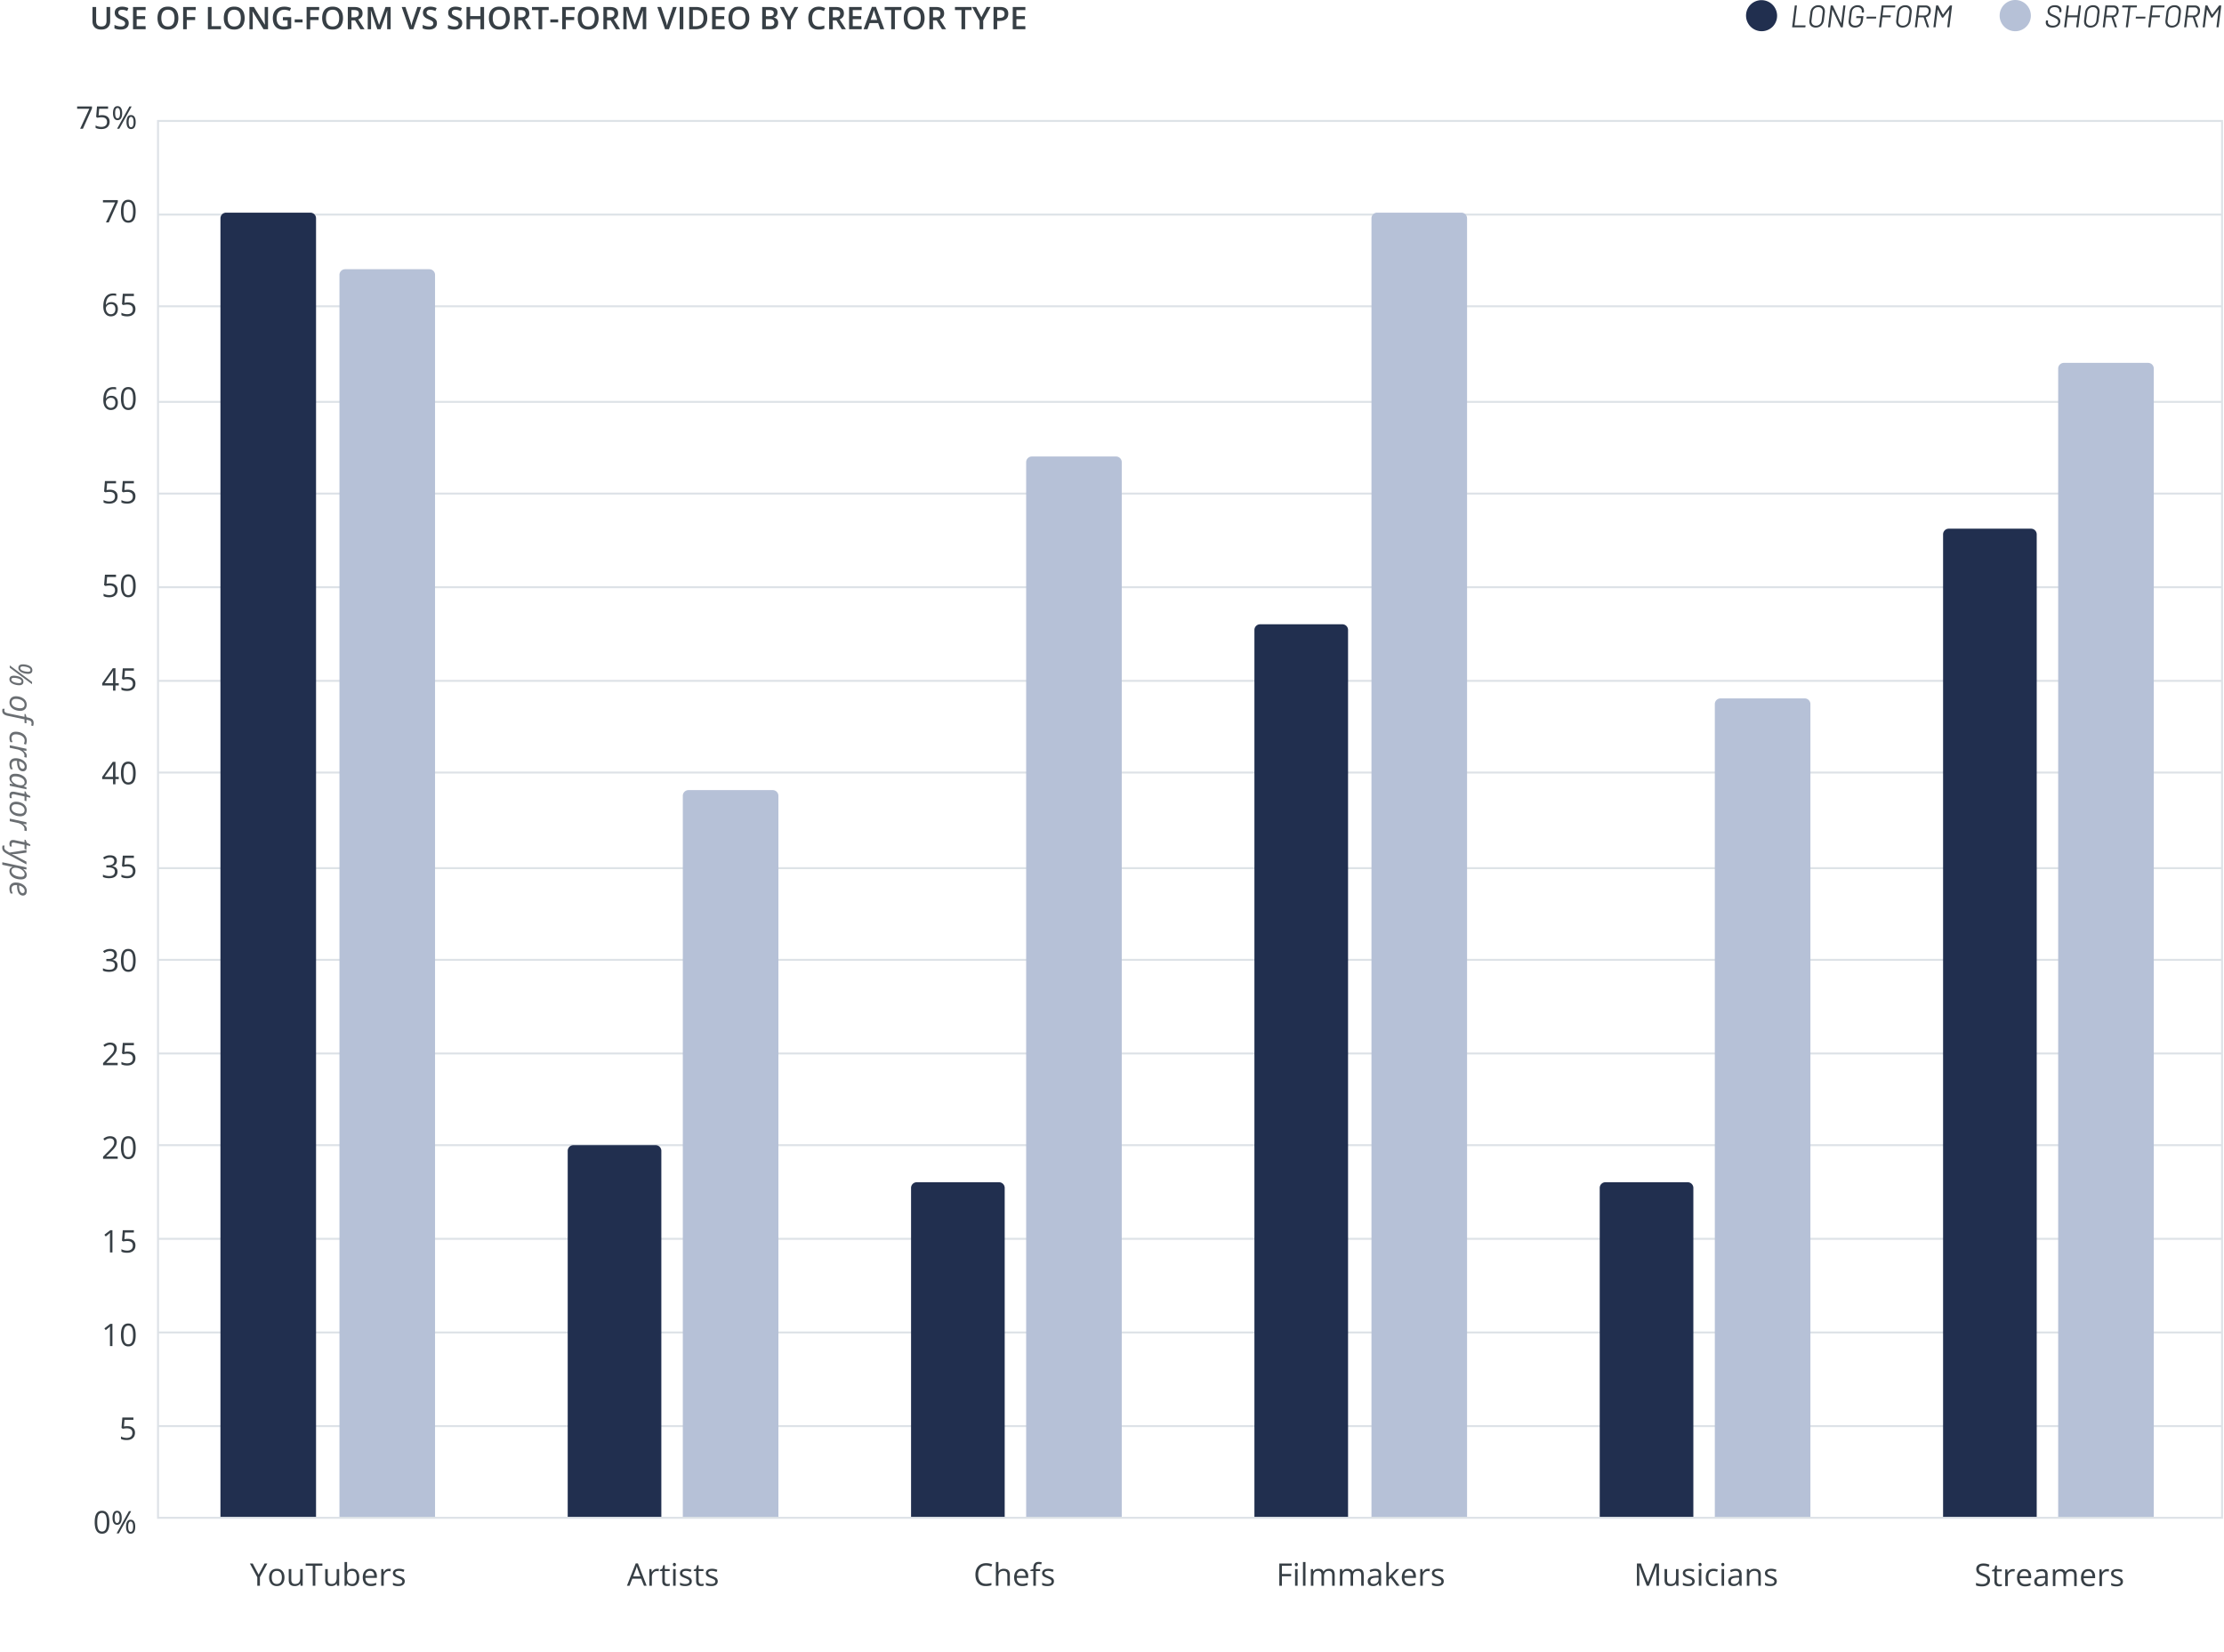 <?xml version="1.0" encoding="utf-8"?>
<svg xmlns="http://www.w3.org/2000/svg" width="1140" height="847" fill="none">
  <path d="M56.469 3.578v7.39c0 .798-.17 1.511-.508 2.141-.333.63-.839 1.13-1.516 1.5-.677.365-1.528.547-2.554.547-1.464 0-2.578-.383-3.344-1.148-.76-.771-1.14-1.794-1.14-3.07v-7.36h1.874v7.195c0 .954.224 1.657.672 2.11.448.453 1.117.68 2.008.68.614 0 1.114-.107 1.5-.32.39-.22.677-.537.86-.954.187-.422.28-.93.28-1.523V3.578h1.868Zm9.515 8.313c0 .677-.166 1.26-.5 1.75-.328.49-.802.864-1.421 1.125-.615.26-1.35.39-2.204.39-.416 0-.815-.023-1.195-.07a8.231 8.231 0 0 1-1.078-.203 5.855 5.855 0 0 1-.914-.336V12.78c.463.203.982.388 1.555.555a6.42 6.42 0 0 0 1.75.242c.484 0 .885-.062 1.203-.187.323-.13.562-.313.718-.547.157-.24.235-.518.235-.836 0-.339-.091-.625-.274-.86-.182-.234-.458-.447-.828-.64a13.854 13.854 0 0 0-1.375-.633 9.335 9.335 0 0 1-1.078-.516 4.387 4.387 0 0 1-.906-.68 2.934 2.934 0 0 1-.633-.921c-.151-.36-.227-.781-.227-1.266 0-.646.154-1.198.461-1.656.313-.458.75-.81 1.313-1.055.568-.245 1.23-.367 1.984-.367.6 0 1.162.063 1.688.188a8.638 8.638 0 0 1 1.562.53l-.593 1.509a10.569 10.569 0 0 0-1.368-.461 5.281 5.281 0 0 0-1.343-.172c-.396 0-.732.06-1.008.18a1.41 1.41 0 0 0-.633.507 1.36 1.36 0 0 0-.21.766c0 .333.08.615.241.844.167.224.422.43.766.617.349.187.797.396 1.344.625a9.7 9.7 0 0 1 1.601.82c.443.287.781.63 1.016 1.031.234.396.351.894.351 1.493ZM74.656 15h-6.469V3.578h6.47v1.578h-4.594v3.102h4.304v1.57h-4.305v3.586h4.594V15Zm16.766-5.727c0 .88-.112 1.683-.336 2.407a5.144 5.144 0 0 1-.992 1.86 4.42 4.42 0 0 1-1.664 1.194c-.667.282-1.448.422-2.344.422-.912 0-1.703-.14-2.375-.422a4.38 4.38 0 0 1-1.664-1.203 5.202 5.202 0 0 1-.984-1.867c-.22-.724-.329-1.526-.329-2.406 0-1.177.193-2.203.579-3.078.39-.88.981-1.563 1.773-2.047.797-.49 1.802-.735 3.016-.735 1.187 0 2.174.243 2.96.727.787.484 1.376 1.167 1.766 2.047.396.875.594 1.909.594 3.101Zm-8.719 0c0 .88.12 1.644.36 2.29.24.64.606 1.135 1.101 1.484.5.344 1.14.515 1.922.515.786 0 1.427-.171 1.922-.515.495-.35.86-.844 1.094-1.485.234-.645.351-1.408.351-2.289 0-1.338-.268-2.385-.805-3.14-.53-.76-1.38-1.14-2.546-1.14-.782 0-1.425.171-1.93.515-.5.344-.87.836-1.11 1.476-.24.636-.359 1.399-.359 2.29ZM95.734 15h-1.859V3.578h6.453v1.578h-4.594V8.72h4.297v1.57h-4.297V15Zm10.828 0V3.578h1.876v9.828h4.851V15h-6.727Zm18.844-5.727c0 .88-.112 1.683-.336 2.407a5.128 5.128 0 0 1-.992 1.86 4.418 4.418 0 0 1-1.664 1.194c-.667.282-1.448.422-2.344.422-.911 0-1.703-.14-2.375-.422a4.387 4.387 0 0 1-1.664-1.203 5.214 5.214 0 0 1-.984-1.867c-.219-.724-.328-1.526-.328-2.406 0-1.177.192-2.203.578-3.078.391-.88.982-1.563 1.773-2.047.797-.49 1.802-.735 3.016-.735 1.187 0 2.174.243 2.961.727.786.484 1.375 1.167 1.765 2.047.396.875.594 1.909.594 3.101Zm-8.718 0c0 .88.119 1.644.359 2.29.239.64.607 1.135 1.101 1.484.5.344 1.141.515 1.922.515.787 0 1.427-.171 1.922-.515.495-.35.86-.844 1.094-1.485.234-.645.352-1.408.352-2.289 0-1.338-.269-2.385-.805-3.14-.531-.76-1.38-1.14-2.547-1.14-.781 0-1.425.171-1.93.515-.5.344-.87.836-1.109 1.476-.24.636-.359 1.399-.359 2.29ZM137.391 15h-2.305l-5.594-9.117h-.07c.021.307.039.633.055.976.02.344.036.698.046 1.063.016.364.029.734.039 1.11V15h-1.703V3.578h2.289l5.586 9.055h.055c-.01-.266-.023-.57-.039-.914l-.047-1.063c-.01-.37-.018-.726-.023-1.07V3.578h1.711V15ZM145 8.797h4.266v5.734c-.599.198-1.219.352-1.86.461-.64.11-1.359.164-2.156.164-1.161 0-2.146-.229-2.953-.687-.802-.464-1.412-1.133-1.828-2.008-.417-.88-.625-1.94-.625-3.18 0-1.192.232-2.226.695-3.101a4.84 4.84 0 0 1 2.023-2.04c.886-.484 1.959-.726 3.219-.726.62 0 1.219.063 1.797.188.583.12 1.117.286 1.602.5l-.657 1.546a7.384 7.384 0 0 0-1.296-.46A5.896 5.896 0 0 0 145.734 5c-.817 0-1.523.177-2.117.531a3.523 3.523 0 0 0-1.359 1.5c-.318.64-.477 1.399-.477 2.274 0 .849.128 1.593.383 2.234.255.64.654 1.14 1.195 1.5.547.354 1.253.531 2.118.531a7.32 7.32 0 0 0 1.101-.07c.302-.047.581-.099.836-.156v-2.946H145V8.797Zm6.062 2.687V9.93h4.032v1.554h-4.032ZM159.016 15h-1.86V3.578h6.453v1.578h-4.593V8.72h4.296v1.57h-4.296V15Zm16.812-5.727c0 .88-.112 1.683-.336 2.407a5.144 5.144 0 0 1-.992 1.86 4.418 4.418 0 0 1-1.664 1.194c-.667.282-1.448.422-2.344.422-.911 0-1.703-.14-2.375-.422a4.387 4.387 0 0 1-1.664-1.203 5.214 5.214 0 0 1-.984-1.867c-.219-.724-.328-1.526-.328-2.406 0-1.177.192-2.203.578-3.078.39-.88.982-1.563 1.773-2.047.797-.49 1.802-.735 3.016-.735 1.187 0 2.174.243 2.961.727.786.484 1.375 1.167 1.765 2.047.396.875.594 1.909.594 3.101Zm-8.719 0c0 .88.12 1.644.36 2.29.239.64.607 1.135 1.101 1.484.5.344 1.141.515 1.922.515.787 0 1.427-.171 1.922-.515.495-.35.859-.844 1.094-1.485.234-.645.351-1.408.351-2.289 0-1.338-.268-2.385-.804-3.14-.532-.76-1.381-1.14-2.547-1.14-.781 0-1.425.171-1.93.515-.5.344-.87.836-1.109 1.476-.24.636-.36 1.399-.36 2.29Zm14.383-5.695c.985 0 1.797.12 2.438.36.646.24 1.125.604 1.437 1.093.318.49.477 1.112.477 1.867 0 .563-.104 1.042-.313 1.438a2.967 2.967 0 0 1-.82.984c-.339.26-.701.47-1.086.625L186.867 15h-2.117l-2.758-4.578h-1.836V15h-1.875V3.578h3.211Zm-.125 1.563h-1.211v3.734h1.297c.87 0 1.5-.161 1.891-.484.396-.323.594-.8.594-1.43 0-.662-.211-1.13-.633-1.406-.417-.276-1.063-.414-1.938-.414ZM193.43 15l-3.289-9.54h-.071a63.55 63.55 0 0 1 .11 2.062c.015.423.023.827.023 1.212V15H188.5V3.578h2.633l3.164 9.117h.047l3.273-9.117h2.625V15h-1.789V8.64c0-.348.005-.726.016-1.132.015-.406.031-.792.047-1.156.02-.365.036-.657.046-.875h-.062L195.086 15h-1.656Zm22.445-11.422L211.883 15h-1.985l-3.992-11.422h1.922l2.406 7.156c.073.209.151.461.235.758.088.297.169.596.242.899.078.302.138.57.18.804.041-.234.099-.502.171-.804.079-.303.159-.602.243-.899.083-.297.161-.552.234-.765l2.414-7.149h1.922Zm8.094 8.313c0 .677-.167 1.26-.5 1.75-.328.49-.802.864-1.422 1.125-.615.26-1.349.39-2.203.39-.417 0-.815-.023-1.196-.07a8.247 8.247 0 0 1-1.078-.203 5.866 5.866 0 0 1-.914-.336V12.78c.464.203.982.388 1.555.555a6.419 6.419 0 0 0 1.75.242c.484 0 .885-.062 1.203-.187.323-.13.563-.313.719-.547.156-.24.234-.518.234-.836 0-.339-.091-.625-.273-.86-.183-.234-.459-.447-.828-.64a13.918 13.918 0 0 0-1.375-.633 9.365 9.365 0 0 1-1.079-.516 4.41 4.41 0 0 1-.906-.68 2.96 2.96 0 0 1-.633-.921c-.151-.36-.226-.781-.226-1.266 0-.646.154-1.198.461-1.656.312-.458.75-.81 1.312-1.055.568-.245 1.229-.367 1.985-.367a7.28 7.28 0 0 1 1.687.188 8.666 8.666 0 0 1 1.563.53l-.594 1.509a10.612 10.612 0 0 0-1.367-.461 5.288 5.288 0 0 0-1.344-.172c-.396 0-.732.06-1.008.18s-.487.289-.633.507c-.14.214-.211.47-.211.766 0 .333.081.615.243.844.166.224.421.43.765.617.349.187.797.396 1.344.625.63.26 1.164.534 1.602.82.442.287.781.63 1.015 1.031.235.396.352.894.352 1.493Zm12.953 0c0 .677-.167 1.26-.5 1.75-.328.49-.802.864-1.422 1.125-.615.26-1.349.39-2.203.39-.417 0-.815-.023-1.195-.07a8.231 8.231 0 0 1-1.079-.203 5.866 5.866 0 0 1-.914-.336V12.78c.464.203.982.388 1.555.555a6.419 6.419 0 0 0 1.75.242c.484 0 .885-.062 1.203-.187.323-.13.563-.313.719-.547.156-.24.234-.518.234-.836 0-.339-.091-.625-.273-.86-.182-.234-.458-.447-.828-.64a13.918 13.918 0 0 0-1.375-.633 9.271 9.271 0 0 1-1.078-.516 4.39 4.39 0 0 1-.907-.68 2.94 2.94 0 0 1-.632-.921c-.151-.36-.227-.781-.227-1.266 0-.646.154-1.198.461-1.656.312-.458.75-.81 1.312-1.055.568-.245 1.23-.367 1.985-.367a7.28 7.28 0 0 1 1.687.188 8.64 8.64 0 0 1 1.563.53l-.594 1.509a10.561 10.561 0 0 0-1.367-.461 5.288 5.288 0 0 0-1.344-.172c-.396 0-.732.06-1.008.18s-.487.289-.633.507c-.14.214-.21.47-.21.766 0 .333.08.615.242.844.166.224.422.43.765.617.349.187.797.396 1.344.625.63.26 1.164.534 1.602.82.442.287.781.63 1.015 1.031.235.396.352.894.352 1.493ZM248.133 15h-1.867V9.844H241V15h-1.875V3.578H241V8.25h5.266V3.578h1.867V15Zm13.164-5.727c0 .88-.112 1.683-.336 2.407a5.159 5.159 0 0 1-.992 1.86 4.426 4.426 0 0 1-1.664 1.194c-.667.282-1.448.422-2.344.422-.912 0-1.703-.14-2.375-.422a4.38 4.38 0 0 1-1.664-1.203 5.182 5.182 0 0 1-.984-1.867c-.219-.724-.329-1.526-.329-2.406 0-1.177.193-2.203.579-3.078.39-.88.981-1.563 1.773-2.047.797-.49 1.802-.735 3.016-.735 1.187 0 2.174.243 2.961.727.786.484 1.374 1.167 1.765 2.047.396.875.594 1.909.594 3.101Zm-8.719 0c0 .88.12 1.644.36 2.29.239.64.606 1.135 1.101 1.484.5.344 1.141.515 1.922.515.786 0 1.427-.171 1.922-.515.495-.35.859-.844 1.094-1.485.234-.645.351-1.408.351-2.289 0-1.338-.268-2.385-.805-3.14-.531-.76-1.38-1.14-2.546-1.14-.782 0-1.425.171-1.93.515-.5.344-.87.836-1.109 1.476-.24.636-.36 1.399-.36 2.29Zm14.383-5.695c.984 0 1.797.12 2.437.36.646.24 1.125.604 1.438 1.093.318.49.476 1.112.476 1.867 0 .563-.104 1.042-.312 1.438a2.967 2.967 0 0 1-.82.984c-.339.26-.701.47-1.086.625L272.336 15h-2.117l-2.758-4.578h-1.836V15h-1.875V3.578h3.211Zm-.125 1.563h-1.211v3.734h1.297c.87 0 1.5-.161 1.89-.484.396-.323.594-.8.594-1.43 0-.662-.211-1.13-.633-1.406-.416-.276-1.062-.414-1.937-.414ZM277.93 15h-1.883V5.172h-3.344V3.578h8.563v1.594h-3.336V15Zm4.148-3.516V9.93h4.031v1.554h-4.031ZM290.031 15h-1.859V3.578h6.453v1.578h-4.594V8.72h4.297v1.57h-4.297V15Zm16.813-5.727c0 .88-.112 1.683-.336 2.407a5.159 5.159 0 0 1-.992 1.86 4.426 4.426 0 0 1-1.664 1.194c-.667.282-1.448.422-2.344.422-.912 0-1.703-.14-2.375-.422a4.372 4.372 0 0 1-1.664-1.203 5.2 5.2 0 0 1-.985-1.867c-.218-.724-.328-1.526-.328-2.406 0-1.177.193-2.203.578-3.078.391-.88.982-1.563 1.774-2.047.797-.49 1.802-.735 3.015-.735 1.188 0 2.175.243 2.961.727.787.484 1.375 1.167 1.766 2.047.396.875.594 1.909.594 3.101Zm-8.719 0c0 .88.12 1.644.359 2.29.24.64.607 1.135 1.102 1.484.5.344 1.141.515 1.922.515.786 0 1.427-.171 1.922-.515.494-.35.859-.844 1.093-1.485.235-.645.352-1.408.352-2.289 0-1.338-.268-2.385-.805-3.14-.531-.76-1.38-1.14-2.547-1.14-.781 0-1.424.171-1.929.515-.5.344-.87.836-1.11 1.476-.239.636-.359 1.399-.359 2.29Zm14.383-5.695c.984 0 1.797.12 2.437.36.646.24 1.125.604 1.438 1.093.318.49.476 1.112.476 1.867 0 .563-.104 1.042-.312 1.438a2.967 2.967 0 0 1-.82.984c-.339.26-.701.47-1.086.625L317.883 15h-2.117l-2.758-4.578h-1.836V15h-1.875V3.578h3.211Zm-.125 1.563h-1.211v3.734h1.297c.87 0 1.5-.161 1.89-.484.396-.323.594-.8.594-1.43 0-.662-.211-1.13-.633-1.406-.416-.276-1.062-.414-1.937-.414ZM324.445 15l-3.289-9.54h-.07a63.921 63.921 0 0 1 .109 2.062 32 32 0 0 1 .024 1.212V15h-1.703V3.578h2.632l3.164 9.117h.047l3.274-9.117h2.625V15h-1.789V8.64c0-.348.005-.726.015-1.132l.047-1.156c.021-.365.037-.657.047-.875h-.062L326.102 15h-1.657Zm22.446-11.422L342.898 15h-1.984l-3.992-11.422h1.922l2.406 7.156c.073.209.151.461.234.758.089.297.17.596.243.899.078.302.138.57.179.804.042-.234.099-.502.172-.804.078-.303.159-.602.242-.899.084-.297.162-.552.235-.765l2.414-7.149h1.922Zm1.5 11.422V3.578h1.875V15h-1.875Zm14.164-5.82c0 1.286-.24 2.362-.719 3.226a4.609 4.609 0 0 1-2.086 1.946c-.911.432-2.01.648-3.297.648h-3.172V3.578h3.516c1.182 0 2.203.214 3.062.64a4.52 4.52 0 0 1 1.993 1.884c.468.828.703 1.854.703 3.078Zm-1.953.054c0-.937-.149-1.708-.446-2.312a2.847 2.847 0 0 0-1.297-1.344c-.567-.297-1.268-.445-2.101-.445h-1.602v8.297h1.328c1.381 0 2.412-.352 3.094-1.055.682-.703 1.024-1.75 1.024-3.14ZM371.484 15h-6.468V3.578h6.468v1.578h-4.593v3.102h4.304v1.57h-4.304v3.586h4.593V15Zm12.61-5.727c0 .88-.112 1.683-.336 2.407a5.159 5.159 0 0 1-.992 1.86 4.426 4.426 0 0 1-1.664 1.194c-.667.282-1.448.422-2.344.422-.912 0-1.703-.14-2.375-.422a4.372 4.372 0 0 1-1.664-1.203 5.2 5.2 0 0 1-.985-1.867c-.218-.724-.328-1.526-.328-2.406 0-1.177.193-2.203.578-3.078.391-.88.982-1.563 1.774-2.047.797-.49 1.802-.735 3.015-.735 1.188 0 2.175.243 2.961.727.787.484 1.375 1.167 1.766 2.047.396.875.594 1.909.594 3.101Zm-8.719 0c0 .88.12 1.644.359 2.29.24.64.607 1.135 1.102 1.484.5.344 1.141.515 1.922.515.786 0 1.427-.171 1.922-.515.494-.35.859-.844 1.093-1.485.235-.645.352-1.408.352-2.289 0-1.338-.268-2.385-.805-3.14-.531-.76-1.38-1.14-2.547-1.14-.781 0-1.424.171-1.929.515-.5.344-.87.836-1.11 1.476-.239.636-.359 1.399-.359 2.29Zm15.328-5.695h3.399c1.474 0 2.586.214 3.336.64.75.428 1.124 1.165 1.124 2.212 0 .437-.078.833-.234 1.187a2.187 2.187 0 0 1-.664.867 2.471 2.471 0 0 1-1.078.454v.078c.443.078.836.216 1.18.414.349.198.622.481.82.851.203.37.305.85.305 1.438 0 .698-.167 1.291-.5 1.781-.329.49-.8.862-1.414 1.117-.61.255-1.334.383-2.172.383h-4.102V3.578Zm1.875 4.711h1.797c.849 0 1.437-.138 1.766-.414.328-.276.492-.68.492-1.21 0-.543-.195-.933-.586-1.173-.386-.24-1-.36-1.844-.36h-1.625V8.29Zm0 1.516v3.625h1.977c.875 0 1.489-.17 1.843-.508.355-.339.532-.797.532-1.375 0-.354-.081-.662-.242-.922-.157-.26-.415-.46-.774-.602-.359-.145-.844-.218-1.453-.218h-1.883Zm11.906-1.016 2.711-5.21h2.024l-3.797 6.983V15h-1.867v-4.367l-3.805-7.055h2.039l2.695 5.211Zm15.258-3.781c-.547 0-1.036.099-1.469.297a2.942 2.942 0 0 0-1.085.86c-.297.369-.524.82-.68 1.35a6.26 6.26 0 0 0-.235 1.782c0 .885.125 1.648.375 2.289.25.635.631 1.125 1.141 1.469.51.338 1.156.508 1.938.508a7.05 7.05 0 0 0 1.414-.141c.458-.094.932-.222 1.421-.383v1.594a7.263 7.263 0 0 1-1.406.398 9.555 9.555 0 0 1-1.64.125c-1.167 0-2.136-.242-2.907-.726-.765-.485-1.338-1.167-1.718-2.047-.375-.88-.563-1.912-.563-3.094 0-.865.12-1.656.36-2.375a5.32 5.32 0 0 1 1.046-1.86 4.542 4.542 0 0 1 1.696-1.21c.677-.287 1.45-.43 2.32-.43.573 0 1.135.065 1.688.195a6.863 6.863 0 0 1 1.546.54l-.656 1.546a9.626 9.626 0 0 0-1.242-.484 4.467 4.467 0 0 0-1.344-.203Zm8.485-1.43c.984 0 1.796.12 2.437.36.646.24 1.125.604 1.438 1.093.317.49.476 1.112.476 1.867 0 .563-.104 1.042-.312 1.438a2.97 2.97 0 0 1-.821.984c-.338.26-.7.47-1.086.625L433.602 15h-2.118l-2.757-4.578h-1.836V15h-1.875V3.578h3.211Zm-.125 1.563h-1.211v3.734h1.297c.869 0 1.5-.161 1.89-.484.396-.323.594-.8.594-1.43 0-.662-.211-1.13-.633-1.406-.417-.276-1.062-.414-1.937-.414ZM441.703 15h-6.469V3.578h6.469v1.578h-4.594v3.102h4.305v1.57h-4.305v3.586h4.594V15Zm9.547 0-1.117-3.172h-4.367L444.648 15h-1.976l4.25-11.469H449L453.242 15h-1.992Zm-1.602-4.781-1.086-3.125a45.726 45.726 0 0 0-.179-.57l-.235-.758-.195-.657c-.052.214-.117.454-.195.72-.073.26-.146.504-.219.734l-.156.53-1.094 3.126h3.359ZM458.711 15h-1.883V5.172h-3.344V3.578h8.563v1.594h-3.336V15Zm15.227-5.727c0 .88-.112 1.683-.336 2.407a5.145 5.145 0 0 1-.993 1.86 4.41 4.41 0 0 1-1.664 1.194c-.666.282-1.448.422-2.343.422-.912 0-1.704-.14-2.375-.422a4.383 4.383 0 0 1-1.665-1.203 5.214 5.214 0 0 1-.984-1.867c-.219-.724-.328-1.526-.328-2.406 0-1.177.193-2.203.578-3.078.391-.88.982-1.563 1.774-2.047.796-.49 1.802-.735 3.015-.735 1.188 0 2.175.243 2.961.727.787.484 1.375 1.167 1.766 2.047.396.875.594 1.909.594 3.101Zm-8.719 0c0 .88.12 1.644.359 2.29.24.64.607 1.135 1.102 1.484.5.344 1.14.515 1.922.515.786 0 1.427-.171 1.921-.515.495-.35.86-.844 1.094-1.485.235-.645.352-1.408.352-2.289 0-1.338-.268-2.385-.805-3.14-.531-.76-1.38-1.14-2.547-1.14-.781 0-1.424.171-1.929.515-.5.344-.87.836-1.11 1.476-.239.636-.359 1.399-.359 2.29Zm14.383-5.695c.984 0 1.796.12 2.437.36.646.24 1.125.604 1.438 1.093.317.49.476 1.112.476 1.867 0 .563-.104 1.042-.312 1.438a2.97 2.97 0 0 1-.821.984c-.338.26-.7.47-1.086.625L484.977 15h-2.118l-2.757-4.578h-1.836V15h-1.875V3.578h3.211Zm-.125 1.563h-1.211v3.734h1.296c.87 0 1.5-.161 1.891-.484.396-.323.594-.8.594-1.43 0-.662-.211-1.13-.633-1.406-.417-.276-1.062-.414-1.937-.414ZM494.727 15h-1.883V5.172H489.5V3.578h8.562v1.594h-3.335V15Zm8.32-6.21 2.711-5.212h2.023l-3.797 6.985V15h-1.867v-4.367l-3.805-7.055h2.04l2.695 5.211Zm9.555-5.212c1.474 0 2.549.302 3.226.906.677.605 1.016 1.45 1.016 2.54 0 .494-.078.966-.235 1.413a3 3 0 0 1-.75 1.18c-.349.339-.81.607-1.382.805-.568.198-1.269.297-2.102.297h-1.219V15h-1.875V3.578h3.321Zm-.125 1.555h-1.321v4.023h1.024c.588 0 1.088-.067 1.5-.203.411-.14.724-.362.937-.664.214-.302.321-.7.321-1.195 0-.662-.201-1.154-.602-1.477-.396-.323-1.016-.484-1.859-.484ZM525.594 15h-6.469V3.578h6.469v1.578H521v3.102h4.305v1.57H521v3.586h4.594V15Z" fill="#373F45"/>
  <path d="M895 8a8.001 8.001 0 0 0 13.657 5.657 8.001 8.001 0 0 0-11.314-11.314A8.001 8.001 0 0 0 895 8" fill="#212F4F"/>
  <path d="M918.765 14a.153.153 0 0 1-.112-.048.131.131 0 0 1-.016-.112l1.344-10.88c0-.043.016-.08.048-.112a.153.153 0 0 1 .112-.048h.8c.106 0 .149.053.128.16l-1.216 9.984c0 .043.016.064.048.064h5.488a.11.11 0 0 1 .096.048c.032.032.042.07.032.112l-.08.672c-.022.107-.08.16-.176.16h-6.496Zm11.949.128c-1.002 0-1.797-.283-2.384-.848-.586-.565-.88-1.328-.88-2.288 0-.256.011-.448.032-.576l.496-4.032c.086-.736.315-1.381.688-1.936a3.956 3.956 0 0 1 1.472-1.312 4.252 4.252 0 0 1 1.984-.464c1.014 0 1.814.283 2.4.848.598.565.896 1.328.896 2.288 0 .256-.01.448-.032.576l-.496 4.032a4.442 4.442 0 0 1-.72 1.952 3.867 3.867 0 0 1-1.456 1.296c-.597.31-1.264.464-2 .464Zm.128-.976c.79 0 1.451-.245 1.984-.736.534-.49.848-1.141.944-1.952l.512-4.096c.022-.192.032-.33.032-.416 0-.704-.208-1.259-.624-1.664-.405-.416-.965-.624-1.68-.624-.778 0-1.44.25-1.984.752-.533.49-.848 1.141-.944 1.952l-.512 4.096a4.38 4.38 0 0 0-.032.416c0 .693.208 1.248.624 1.664.416.405.976.608 1.68.608ZM944.851 2.96c.021-.107.08-.16.176-.16h.784c.053 0 .091.016.112.048a.11.11 0 0 1 .032.112l-1.344 10.88c0 .043-.016.08-.048.112a.174.174 0 0 1-.128.048h-.768c-.064 0-.123-.037-.176-.112l-4.192-8.88c-.011-.032-.027-.043-.048-.032-.021 0-.032.016-.032.048l-1.072 8.816c-.021.107-.08.16-.176.16h-.8a.153.153 0 0 1-.112-.048.135.135 0 0 1-.016-.112l1.344-10.88c0-.043.016-.08.048-.112a.153.153 0 0 1 .112-.048h.784c.064 0 .123.037.176.112l4.192 8.88c.011.032.027.048.048.048.021-.01.032-.032.032-.064l1.072-8.816Zm5.956 11.168c-.992 0-1.781-.272-2.368-.816-.587-.555-.88-1.285-.88-2.192 0-.107.011-.277.032-.512l.544-4.416a4.008 4.008 0 0 1 .688-1.84 3.738 3.738 0 0 1 1.44-1.232 4.24 4.24 0 0 1 1.952-.448c.992 0 1.781.272 2.368.816.587.533.88 1.237.88 2.112 0 .096-.011.25-.032.464l-.016.208c-.021.107-.08.16-.176.16h-.8c-.107 0-.149-.053-.128-.16l.016-.192c.011-.085.016-.203.016-.352 0-.619-.203-1.115-.608-1.488-.395-.384-.939-.576-1.632-.576-.757 0-1.403.23-1.936.688-.523.459-.832 1.061-.928 1.808l-.544 4.48a2.927 2.927 0 0 0-.016.352c0 .65.208 1.173.624 1.568.416.384.976.576 1.68.576.757 0 1.387-.213 1.888-.64.501-.427.795-.997.88-1.712l.176-1.456c.011-.01.011-.021 0-.032-.011-.021-.027-.032-.048-.032h-2.288a.153.153 0 0 1-.112-.048.135.135 0 0 1-.016-.112l.08-.672c.021-.107.08-.16.176-.16h3.296c.043 0 .075.016.096.048a.11.11 0 0 1 .032.112l-.256 2.064c-.139 1.141-.576 2.032-1.312 2.672-.736.64-1.659.96-2.768.96Zm6.076-4.608a.174.174 0 0 1-.128-.048.135.135 0 0 1-.016-.112l.08-.672c.021-.107.08-.16.176-.16h4.592c.096 0 .144.053.144.16l-.08.672a.24.24 0 0 1-.064.112.153.153 0 0 1-.112.048h-4.592Zm14.557-5.888c-.021.107-.08.16-.176.16h-5.696c-.032 0-.059.021-.08.064l-.48 3.952c0 .043.021.064.064.064h3.984c.107 0 .149.053.128.16l-.08.672c-.021.107-.08.16-.176.16h-3.984c-.043 0-.064.021-.064.064l-.608 4.912c-.021.107-.08.16-.176.16h-.8a.153.153 0 0 1-.112-.048.135.135 0 0 1-.016-.112l1.344-10.88c0-.043.016-.08.048-.112a.153.153 0 0 1 .112-.048h6.704c.053 0 .091.016.112.048a.11.11 0 0 1 .032.112l-.08.672Zm3.79 10.496c-1.003 0-1.797-.283-2.384-.848s-.88-1.328-.88-2.288c0-.256.011-.448.032-.576l.496-4.032c.085-.736.315-1.381.688-1.936a3.956 3.956 0 0 1 1.472-1.312 4.25 4.25 0 0 1 1.984-.464c1.013 0 1.813.283 2.4.848.597.565.896 1.328.896 2.288 0 .256-.011.448-.032.576l-.496 4.032a4.442 4.442 0 0 1-.72 1.952 3.874 3.874 0 0 1-1.456 1.296c-.597.31-1.264.464-2 .464Zm.128-.976c.789 0 1.451-.245 1.984-.736.533-.49.848-1.141.944-1.952l.512-4.096a4.38 4.38 0 0 0 .032-.416c0-.704-.208-1.259-.624-1.664-.405-.416-.965-.624-1.68-.624-.779 0-1.44.25-1.984.752-.533.49-.848 1.141-.944 1.952l-.512 4.096a4.38 4.38 0 0 0-.032.416c0 .693.208 1.248.624 1.664.416.405.976.608 1.68.608Zm12.521.848c-.107 0-.166-.037-.176-.112l-1.68-4.96c0-.032-.016-.048-.048-.048h-2.64c-.032 0-.059.021-.08.064l-.592 4.896c-.022.107-.08.16-.176.16h-.8a.153.153 0 0 1-.112-.048.131.131 0 0 1-.016-.112l1.344-10.88c0-.043.016-.08.048-.112a.153.153 0 0 1 .112-.048h4.032c.8 0 1.434.24 1.904.72.48.47.72 1.099.72 1.888 0 .107-.011.267-.032.48-.086.747-.358 1.381-.816 1.904a3.112 3.112 0 0 1-1.728 1.008c-.043.021-.054.048-.032.08l1.712 4.928.016.064c0 .085-.048.128-.144.128h-.816Zm-3.92-10.208c-.032 0-.059.021-.08.064l-.496 4.048c0 .043.021.064.064.064h2.88c.661 0 1.205-.224 1.632-.672.437-.459.656-1.04.656-1.744 0-.533-.16-.96-.48-1.28-.32-.32-.752-.48-1.296-.48h-2.88Zm15.484-.88c.074-.075.144-.112.208-.112h.799c.1 0 .14.053.14.16l-1.339 10.88c-.022.107-.08.16-.176.16h-.784c-.096 0-.144-.053-.144-.16l1.104-8.896c0-.032-.011-.053-.032-.064-.022-.01-.038 0-.048.032l-3.024 4c-.054.075-.118.112-.192.112h-.416a.165.165 0 0 1-.16-.096l-2.048-3.968c-.011-.032-.027-.043-.048-.032-.022.01-.032.032-.032.064l-1.088 8.848c-.022.107-.08.16-.176.16h-.8a.153.153 0 0 1-.112-.048.131.131 0 0 1-.016-.112l1.344-10.88c0-.043.016-.08.048-.112a.153.153 0 0 1 .112-.048h.816c.064 0 .122.032.176.096l2.352 4.56c.01.01.026.016.048.016.021 0 .037-.005.048-.016l3.44-4.544Z" fill="#373F45"/>
  <path d="M1025 8a7.998 7.998 0 0 0 13.66 5.657A7.998 7.998 0 0 0 1041 8a7.998 7.998 0 0 0-8-8 7.998 7.998 0 0 0-8 8" fill="#B6C1D7"/>
  <path d="M1052.1 14.128c-1.08 0-1.93-.23-2.54-.688-.61-.47-.92-1.104-.92-1.904 0-.096.01-.23.04-.4l.06-.496c.02-.107.08-.16.18-.16h.75c.09 0 .14.053.14.16l-.06.432a1.31 1.31 0 0 0-.02.24c0 .544.23.987.67 1.328.46.33 1.1.496 1.91.496.79 0 1.41-.17 1.87-.512.46-.352.73-.816.8-1.392.01-.053.02-.139.02-.256 0-.448-.2-.827-.58-1.136-.37-.32-1.03-.699-1.98-1.136-.69-.288-1.22-.539-1.6-.752a2.82 2.82 0 0 1-.93-.832c-.24-.33-.35-.736-.35-1.216 0-.075.01-.208.03-.4.1-.896.49-1.59 1.15-2.08.67-.501 1.54-.752 2.59-.752 1.06 0 1.88.24 2.47.72.59.47.89 1.104.89 1.904 0 .085-.01.224-.03.416l-.03.352c-.02.107-.08.16-.18.16h-.78a.15.15 0 0 1-.11-.048c-.03-.032-.03-.07-.02-.112l.03-.288c.01-.064.02-.15.02-.256 0-.555-.22-1.003-.64-1.344-.42-.341-1.02-.512-1.79-.512-.73 0-1.31.155-1.75.464-.42.31-.68.757-.75 1.344-.01.064-.02.15-.02.256 0 .32.09.592.26.816.18.224.44.427.77.608.33.17.82.39 1.47.656.66.288 1.19.56 1.6.816.41.256.73.56.98.912s.38.773.38 1.264c0 .17-.01.299-.02.384-.1.896-.51 1.61-1.21 2.144-.71.533-1.63.8-2.77.8Zm13.49-11.168c0-.043.02-.08.05-.112a.15.15 0 0 1 .11-.048h.8c.11 0 .15.053.13.16l-1.33 10.88c-.02.107-.08.16-.17.16h-.79a.157.157 0 0 1-.12-.048c-.03-.032-.03-.07-.02-.112l.61-4.912c0-.043-.02-.064-.07-.064h-4.94c-.04 0-.06.021-.06.064l-.61 4.912c-.02.107-.08.16-.18.16h-.8a.15.15 0 0 1-.11-.048.143.143 0 0 1-.02-.112l1.35-10.88c0-.043.01-.08.05-.112a.15.15 0 0 1 .11-.048h.8c.1 0 .15.053.13.16l-.6 4.848c0 .043.03.064.07.064h4.94c.04 0 .07-.021.07-.064l.6-4.848Zm5.94 11.168c-1.01 0-1.8-.283-2.39-.848-.58-.565-.88-1.328-.88-2.288 0-.256.01-.448.03-.576l.5-4.032c.09-.736.32-1.381.69-1.936.38-.565.87-1.003 1.47-1.312.6-.31 1.26-.464 1.98-.464 1.02 0 1.82.283 2.4.848.6.565.9 1.328.9 2.288 0 .256-.01.448-.03.576l-.5 4.032a4.3 4.3 0 0 1-.72 1.952c-.37.555-.86.987-1.45 1.296-.6.31-1.27.464-2 .464Zm.12-.976c.79 0 1.46-.245 1.99-.736.53-.49.85-1.141.94-1.952l.51-4.096c.03-.192.04-.33.04-.416 0-.704-.21-1.259-.63-1.664-.4-.416-.96-.624-1.68-.624-.78 0-1.44.25-1.98.752-.53.49-.85 1.141-.95 1.952l-.51 4.096c-.02.192-.03.33-.03.416 0 .693.21 1.248.62 1.664.42.405.98.608 1.68.608Zm12.53.848c-.11 0-.17-.037-.18-.112l-1.68-4.96c0-.032-.02-.048-.05-.048h-2.64c-.03 0-.06.021-.08.064l-.59 4.896c-.02.107-.08.16-.18.16h-.8a.15.15 0 0 1-.11-.048c-.02-.032-.03-.07-.01-.112l1.34-10.88c0-.043.02-.08.05-.112a.15.15 0 0 1 .11-.048h4.03c.8 0 1.44.24 1.91.72.48.47.72 1.099.72 1.888 0 .107-.02.267-.04.48-.08.747-.35 1.381-.81 1.904a3.13 3.13 0 0 1-1.73 1.008c-.04.021-.05.048-.03.08l1.71 4.928.02.064c0 .085-.05.128-.15.128h-.81Zm-3.92-10.208c-.04 0-.06.021-.08.064l-.5 4.048c0 .043.02.064.06.064h2.88c.66 0 1.21-.224 1.64-.672.43-.459.65-1.04.65-1.744 0-.533-.16-.96-.48-1.28-.32-.32-.75-.48-1.29-.48h-2.88Zm14.98-.992c.1 0 .15.053.15.16l-.1.688c0 .043-.01.08-.05.112a.157.157 0 0 1-.12.048h-3.04c-.05 0-.07.021-.07.064l-1.23 9.968c0 .043-.02.08-.05.112-.03.032-.07.048-.13.048h-.78c-.1 0-.14-.053-.14-.16l1.23-9.968c0-.043-.02-.064-.05-.064h-2.93c-.1 0-.15-.053-.13-.16l.08-.688c.03-.107.08-.16.18-.16h7.18Zm-.36 6.72a.157.157 0 0 1-.12-.048c-.03-.032-.03-.07-.02-.112l.08-.672c.02-.107.08-.16.18-.16h4.59c.09 0 .14.053.14.16l-.08.672a.242.242 0 0 1-.06.112.15.15 0 0 1-.11.048h-4.6Zm14.56-5.888c-.02.107-.08.16-.18.16h-5.69c-.03 0-.06.021-.08.064l-.48 3.952c0 .043.02.064.06.064h3.99c.1 0 .15.053.12.16l-.08.672c-.02.107-.08.16-.17.16h-3.99c-.04 0-.06.021-.06.064l-.61 4.912c-.02.107-.08.16-.17.16h-.8c-.05 0-.08-.016-.12-.048-.02-.032-.02-.07-.01-.112l1.34-10.88c0-.043.02-.08.05-.112a.15.15 0 0 1 .11-.048h6.71c.05 0 .09.016.11.048.03.032.04.07.03.112l-.08.672Zm3.79 10.496c-1 0-1.8-.283-2.38-.848-.59-.565-.88-1.328-.88-2.288 0-.256.01-.448.03-.576l.49-4.032c.09-.736.32-1.381.69-1.936.39-.565.88-1.003 1.47-1.312.6-.31 1.26-.464 1.99-.464 1.01 0 1.81.283 2.4.848.6.565.89 1.328.89 2.288 0 .256-.01.448-.03.576l-.49 4.032c-.1.736-.34 1.387-.72 1.952-.38.555-.86.987-1.46 1.296-.6.31-1.26.464-2 .464Zm.13-.976c.79 0 1.45-.245 1.98-.736.54-.49.85-1.141.95-1.952l.51-4.096c.02-.192.03-.33.03-.416 0-.704-.21-1.259-.62-1.664-.41-.416-.97-.624-1.68-.624-.78 0-1.44.25-1.99.752-.53.49-.85 1.141-.94 1.952l-.51 4.096c-.03.192-.04.33-.04.416 0 .693.21 1.248.63 1.664.41.405.97.608 1.68.608Zm12.52.848c-.11 0-.17-.037-.18-.112l-1.68-4.96c0-.032-.01-.048-.05-.048h-2.64c-.03 0-.05.021-.08.064l-.59 4.896c-.02.107-.08.16-.17.16h-.8c-.05 0-.08-.016-.12-.048-.02-.032-.02-.07-.01-.112l1.34-10.88c0-.043.02-.08.05-.112a.15.15 0 0 1 .11-.048h4.03c.8 0 1.44.24 1.91.72.48.47.72 1.099.72 1.888 0 .107-.01.267-.03.48-.09.747-.36 1.381-.82 1.904-.46.523-1.03.859-1.73 1.008-.04.021-.05.048-.03.08l1.71 4.928.02.064c0 .085-.05.128-.15.128h-.81Zm-3.92-10.208c-.03 0-.06.021-.08.064l-.5 4.048c0 .043.02.064.07.064h2.88c.66 0 1.2-.224 1.63-.672.44-.459.65-1.04.65-1.744 0-.533-.16-.96-.48-1.28-.32-.32-.75-.48-1.29-.48h-2.88Zm15.48-.88c.08-.075.15-.112.21-.112h.8c.1 0 .14.053.14.16l-1.34 10.88c-.02.107-.08.16-.18.16h-.78c-.1 0-.14-.053-.14-.16l1.1-8.896c0-.032-.01-.053-.03-.064-.02-.01-.04 0-.05.032l-3.02 4c-.06.075-.12.112-.2.112h-.41c-.08 0-.13-.032-.16-.096l-2.05-3.968c-.01-.032-.03-.043-.05-.032-.02.01-.03.032-.03.064l-1.09 8.848c-.02.107-.08.16-.17.16h-.8c-.05 0-.08-.016-.12-.048-.02-.032-.02-.07-.01-.112l1.34-10.88c0-.043.02-.08.05-.112a.15.15 0 0 1 .11-.048h.82c.06 0 .12.032.17.096l2.36 4.56c.01.01.02.016.04.016.03 0 .04-.005.05-.016l3.44-4.544Z" fill="#373F45"/>
  <path d="M81 731h1058M81 683h1058M81 635h1058M81 587h1058M81 540h1058M81 492h1058M81 445h1058M81 396h1058M81 349h1058M81 301h1058M81 253h1058M81 206h1058M81 157h1058M81 110h1058" stroke="#DDE2E7"/>
  <path d="m132.559 807.135 3.046-5.711h1.438l-3.813 6.992v4.43h-1.343v-4.367l-3.805-7.055h1.453l3.024 5.711Zm13.257 1.422c0 1.395-.351 2.487-1.054 3.273-.703.781-1.675 1.172-2.914 1.172-.766 0-1.446-.18-2.039-.539-.594-.359-1.052-.875-1.375-1.547-.323-.672-.485-1.458-.485-2.359 0-1.396.349-2.482 1.047-3.258.698-.781 1.667-1.172 2.906-1.172 1.198 0 2.149.398 2.852 1.195.708.797 1.062 1.875 1.062 3.235Zm-6.523 0c0 1.093.219 1.927.656 2.5.438.573 1.081.859 1.93.859s1.492-.284 1.93-.852c.442-.572.664-1.408.664-2.507 0-1.089-.222-1.914-.664-2.477-.438-.568-1.086-.851-1.946-.851-.849 0-1.489.278-1.922.835-.432.558-.648 1.388-.648 2.493Zm10.023-4.274v5.555c0 .698.159 1.219.477 1.562.318.344.815.516 1.492.516.896 0 1.55-.245 1.961-.734.417-.49.625-1.289.625-2.399v-4.5h1.297v8.563h-1.07l-.188-1.149h-.07a2.584 2.584 0 0 1-1.11.969c-.468.224-1.005.336-1.609.336-1.042 0-1.823-.247-2.344-.742-.515-.495-.773-1.287-.773-2.375v-5.602h1.312Zm12.321 8.563h-1.328v-10.242h-3.618v-1.18h8.563v1.18h-3.617v10.242Zm6.367-8.563v5.555c0 .698.159 1.219.476 1.562.318.344.816.516 1.493.516.895 0 1.549-.245 1.961-.734.416-.49.625-1.289.625-2.399v-4.5h1.296v8.563h-1.07l-.187-1.149h-.071a2.576 2.576 0 0 1-1.109.969c-.469.224-1.005.336-1.609.336-1.042 0-1.823-.247-2.344-.742-.516-.495-.774-1.287-.774-2.375v-5.602h1.313Zm12.594-.14c1.125 0 1.997.385 2.617 1.156.625.765.937 1.851.937 3.258 0 1.406-.315 2.5-.945 3.281-.625.776-1.495 1.164-2.609 1.164a3.779 3.779 0 0 1-1.532-.305 2.913 2.913 0 0 1-1.156-.953h-.094l-.273 1.102h-.93v-12.157h1.297v2.954c0 .661-.021 1.255-.062 1.781h.062c.604-.854 1.5-1.281 2.688-1.281Zm-.188 1.086c-.885 0-1.523.255-1.914.765-.391.505-.586 1.36-.586 2.563s.201 2.065.602 2.586c.401.515 1.044.773 1.929.773.797 0 1.391-.289 1.782-.867.39-.584.586-1.419.586-2.508 0-1.115-.196-1.945-.586-2.492-.391-.547-.995-.82-1.813-.82Zm9.633 7.773c-1.266 0-2.266-.385-3-1.156-.729-.771-1.094-1.841-1.094-3.211 0-1.38.339-2.477 1.016-3.289.682-.813 1.596-1.219 2.742-1.219 1.073 0 1.922.354 2.547 1.062.625.704.937 1.633.937 2.79v.82h-5.898c.026 1.005.279 1.768.758 2.289.484.521 1.164.781 2.039.781.922 0 1.833-.193 2.734-.578v1.156a6.6 6.6 0 0 1-1.304.422c-.407.089-.899.133-1.477.133Zm-.352-7.789c-.687 0-1.237.224-1.648.672-.406.448-.646 1.067-.719 1.859h4.477c0-.818-.183-1.443-.547-1.875-.365-.437-.886-.656-1.563-.656Zm9.625-1.086c.381 0 .722.031 1.024.094l-.18 1.203a4.425 4.425 0 0 0-.937-.117c-.693 0-1.287.281-1.782.843-.489.563-.734 1.263-.734 2.102v4.594h-1.297v-8.563h1.07l.149 1.586h.062c.318-.557.701-.987 1.149-1.289.448-.302.94-.453 1.476-.453Zm8.149 6.383c0 .797-.297 1.411-.891 1.844-.594.432-1.427.648-2.5.648-1.135 0-2.021-.18-2.656-.539v-1.203a6.48 6.48 0 0 0 1.32.492c.474.12.93.18 1.367.18.678 0 1.198-.107 1.563-.321.365-.218.547-.549.547-.992 0-.333-.146-.617-.438-.851-.286-.24-.849-.521-1.687-.844-.797-.297-1.365-.555-1.703-.774-.334-.224-.584-.476-.75-.757-.162-.282-.242-.618-.242-1.008 0-.698.283-1.248.851-1.649.568-.406 1.346-.609 2.336-.609.922 0 1.823.187 2.703.562l-.461 1.055c-.859-.354-1.638-.531-2.336-.531-.614 0-1.078.096-1.39.289-.313.193-.469.458-.469.797 0 .229.057.424.172.586.12.161.31.315.57.461.261.146.761.356 1.5.633 1.016.369 1.701.742 2.055 1.117.359.375.539.846.539 1.414ZM330.102 812.846l-1.422-3.633h-4.578l-1.407 3.633h-1.343l4.515-11.469h1.117l4.493 11.469h-1.375Zm-1.836-4.828-1.328-3.539a19.167 19.167 0 0 1-.532-1.649c-.114.5-.278 1.05-.492 1.649l-1.344 3.539h3.696Zm8.492-3.891c.38 0 .721.031 1.023.094l-.179 1.203a4.434 4.434 0 0 0-.938-.117c-.693 0-1.286.281-1.781.843-.49.563-.735 1.263-.735 2.102v4.594h-1.296v-8.563h1.07l.148 1.586h.063c.318-.557.7-.987 1.148-1.289.448-.302.94-.453 1.477-.453Zm5.39 7.805c.23 0 .451-.016.664-.047a4.71 4.71 0 0 0 .508-.11v.993c-.14.067-.349.122-.625.164-.271.047-.515.07-.734.07-1.656 0-2.484-.872-2.484-2.617v-5.094h-1.227v-.625l1.227-.539.546-1.828h.75v1.984h2.485v1.008h-2.485v5.039c0 .516.123.912.368 1.188.244.276.58.414 1.007.414Zm4.188.914h-1.297v-8.563h1.297v8.563Zm-1.406-10.883c0-.297.073-.513.218-.649a.76.76 0 0 1 .547-.21c.209 0 .388.07.539.21.151.141.227.357.227.649 0 .292-.076.51-.227.656a.761.761 0 0 1-.539.211.757.757 0 0 1-.547-.211c-.145-.146-.218-.364-.218-.656Zm9.679 8.547c0 .797-.297 1.411-.89 1.844-.594.432-1.427.648-2.5.648-1.136 0-2.021-.18-2.657-.539v-1.203a6.49 6.49 0 0 0 1.321.492c.474.12.929.18 1.367.18.677 0 1.198-.107 1.562-.321.365-.218.547-.549.547-.992 0-.333-.145-.617-.437-.851-.287-.24-.849-.521-1.688-.844-.796-.297-1.364-.555-1.703-.774-.333-.224-.583-.476-.75-.757-.161-.282-.242-.618-.242-1.008 0-.698.284-1.248.852-1.649.567-.406 1.346-.609 2.336-.609a6.84 6.84 0 0 1 2.703.562l-.461 1.055c-.86-.354-1.638-.531-2.336-.531-.615 0-1.078.096-1.391.289-.312.193-.469.458-.469.797 0 .229.058.424.172.586.12.161.31.315.571.461.26.146.76.356 1.5.633 1.015.369 1.7.742 2.054 1.117.36.375.539.846.539 1.414Zm4.883 1.422c.229 0 .451-.016.664-.047a4.71 4.71 0 0 0 .508-.11v.993a2.343 2.343 0 0 1-.625.164c-.271.047-.516.07-.734.07-1.657 0-2.485-.872-2.485-2.617v-5.094h-1.226v-.625l1.226-.539.547-1.828h.75v1.984h2.485v1.008h-2.485v5.039c0 .516.123.912.367 1.188.245.276.581.414 1.008.414Zm8.414-1.422c0 .797-.297 1.411-.89 1.844-.594.432-1.427.648-2.5.648-1.136 0-2.021-.18-2.657-.539v-1.203a6.49 6.49 0 0 0 1.321.492c.474.12.929.18 1.367.18.677 0 1.198-.107 1.562-.321.365-.218.547-.549.547-.992 0-.333-.146-.617-.437-.851-.287-.24-.849-.521-1.688-.844-.797-.297-1.364-.555-1.703-.774-.333-.224-.583-.476-.75-.757-.161-.282-.242-.618-.242-1.008 0-.698.284-1.248.852-1.649.567-.406 1.346-.609 2.335-.609a6.84 6.84 0 0 1 2.704.562l-.461 1.055c-.86-.354-1.638-.531-2.336-.531-.615 0-1.078.096-1.391.289-.312.193-.469.458-.469.797 0 .229.058.424.172.586.12.161.31.315.57.461.261.146.761.356 1.5.633 1.016.369 1.701.742 2.055 1.117.36.375.539.846.539 1.414ZM505.477 802.447c-1.256 0-2.248.42-2.977 1.258-.724.833-1.086 1.977-1.086 3.43 0 1.495.349 2.651 1.047 3.469.703.812 1.703 1.218 3 1.218.797 0 1.706-.143 2.727-.429v1.164c-.792.297-1.769.445-2.93.445-1.682 0-2.982-.51-3.899-1.531-.911-1.021-1.367-2.472-1.367-4.352 0-1.177.219-2.208.656-3.094a4.774 4.774 0 0 1 1.907-2.046c.833-.48 1.812-.719 2.937-.719 1.198 0 2.245.219 3.141.656l-.563 1.141c-.864-.407-1.729-.61-2.593-.61Zm10.867 10.399v-5.539c0-.698-.159-1.219-.477-1.563-.318-.344-.815-.515-1.492-.515-.901 0-1.56.244-1.977.734-.411.489-.617 1.292-.617 2.406v4.477h-1.297v-12.157h1.297v3.68c0 .443-.021.81-.062 1.102h.078a2.616 2.616 0 0 1 1.086-.969c.474-.24 1.013-.359 1.617-.359 1.047 0 1.831.25 2.352.75.526.494.789 1.283.789 2.367v5.586h-1.297Zm7.586.156c-1.266 0-2.266-.385-3-1.156-.729-.771-1.094-1.841-1.094-3.211 0-1.38.338-2.477 1.016-3.289.682-.813 1.596-1.219 2.742-1.219 1.073 0 1.922.354 2.547 1.062.625.704.937 1.633.937 2.79v.82h-5.898c.026 1.005.278 1.768.758 2.289.484.521 1.164.781 2.039.781.921 0 1.833-.193 2.734-.578v1.156a6.587 6.587 0 0 1-1.305.422c-.406.089-.898.133-1.476.133Zm-.352-7.789c-.687 0-1.237.224-1.648.672-.407.448-.646 1.067-.719 1.859h4.477c0-.818-.183-1.443-.547-1.875-.365-.437-.886-.656-1.563-.656Zm9.578.078h-2.179v7.555h-1.297v-7.555h-1.532v-.586l1.532-.469v-.476c0-2.104.919-3.156 2.758-3.156.453 0 .984.091 1.593.273l-.336 1.039c-.5-.161-.927-.242-1.281-.242-.49 0-.852.164-1.086.492-.234.323-.351.844-.351 1.563v.554h2.179v1.008Zm7.086 5.219c0 .797-.297 1.411-.89 1.844-.594.432-1.428.648-2.5.648-1.136 0-2.021-.18-2.657-.539v-1.203a6.49 6.49 0 0 0 1.321.492c.474.12.929.18 1.367.18.677 0 1.198-.107 1.562-.321.365-.218.547-.549.547-.992 0-.333-.146-.617-.437-.851-.287-.24-.849-.521-1.688-.844-.797-.297-1.364-.555-1.703-.774-.333-.224-.583-.476-.75-.757-.161-.282-.242-.618-.242-1.008 0-.698.284-1.248.851-1.649.568-.406 1.347-.609 2.336-.609.922 0 1.823.187 2.703.562l-.46 1.055c-.86-.354-1.638-.531-2.336-.531-.615 0-1.078.096-1.391.289-.313.193-.469.458-.469.797 0 .229.058.424.172.586.12.161.31.315.57.461.261.146.761.356 1.5.633 1.016.369 1.701.742 2.055 1.117.359.375.539.846.539 1.414ZM657.094 812.846h-1.328v-11.422h6.367v1.18h-5.039v4.179h4.734v1.18h-4.734v4.883Zm8.039 0h-1.297v-8.563h1.297v8.563Zm-1.406-10.883c0-.297.072-.513.218-.649a.759.759 0 0 1 .547-.21c.209 0 .388.07.539.21.151.141.227.357.227.649 0 .292-.076.51-.227.656a.761.761 0 0 1-.539.211.755.755 0 0 1-.547-.211c-.146-.146-.218-.364-.218-.656Zm5.453 10.883h-1.297v-12.157h1.297v12.157Zm13.664 0v-5.571c0-.682-.146-1.192-.438-1.531-.291-.344-.745-.515-1.359-.515-.807 0-1.404.231-1.789.695-.386.463-.578 1.177-.578 2.14v4.782h-1.297v-5.571c0-.682-.146-1.192-.438-1.531-.291-.344-.747-.515-1.367-.515-.812 0-1.409.244-1.789.734-.375.484-.562 1.281-.562 2.391v4.492h-1.297v-8.563h1.054l.211 1.172h.063a2.548 2.548 0 0 1 1.031-.976 3.179 3.179 0 0 1 1.5-.352c1.339 0 2.214.484 2.625 1.453h.063a2.726 2.726 0 0 1 1.109-1.062c.484-.261 1.036-.391 1.656-.391.969 0 1.693.25 2.172.75.484.495.727 1.289.727 2.383v5.586h-1.297Zm14.89 0v-5.571c0-.682-.145-1.192-.437-1.531-.292-.344-.745-.515-1.359-.515-.808 0-1.404.231-1.79.695-.385.463-.578 1.177-.578 2.14v4.782h-1.297v-5.571c0-.682-.145-1.192-.437-1.531-.292-.344-.747-.515-1.367-.515-.813 0-1.409.244-1.789.734-.375.484-.563 1.281-.563 2.391v4.492h-1.297v-8.563h1.055l.211 1.172h.062a2.55 2.55 0 0 1 1.032-.976 3.179 3.179 0 0 1 1.5-.352c1.338 0 2.213.484 2.625 1.453h.062a2.723 2.723 0 0 1 1.11-1.062c.484-.261 1.036-.391 1.656-.391.969 0 1.693.25 2.172.75.484.495.726 1.289.726 2.383v5.586h-1.297Zm9.243 0-.258-1.219h-.063c-.427.536-.854.901-1.281 1.094-.422.187-.951.281-1.586.281-.849 0-1.516-.219-2-.656-.479-.438-.719-1.06-.719-1.867 0-1.73 1.383-2.636 4.149-2.719l1.453-.047v-.531c0-.672-.146-1.167-.438-1.485-.286-.323-.747-.484-1.382-.484-.714 0-1.521.219-2.422.656l-.399-.992a6.112 6.112 0 0 1 1.383-.539 6.058 6.058 0 0 1 1.516-.195c1.021 0 1.776.226 2.265.679.495.453.743 1.18.743 2.18v5.844h-.961Zm-2.93-.914c.807 0 1.44-.222 1.898-.664.464-.443.696-1.063.696-1.86v-.773l-1.297.054c-1.032.037-1.776.198-2.235.485-.453.281-.679.721-.679 1.32 0 .469.14.826.422 1.07.286.245.684.368 1.195.368Zm7.851-3.469c.224-.318.566-.734 1.024-1.25l2.766-2.93h1.539l-3.469 3.649 3.711 4.914h-1.571l-3.023-4.047-.977.844v3.203h-1.281v-12.157h1.281v6.446c0 .286-.02.729-.062 1.328h.062Zm10.743 4.539c-1.266 0-2.266-.385-3-1.156-.73-.771-1.094-1.841-1.094-3.211 0-1.38.338-2.477 1.015-3.289.683-.813 1.597-1.219 2.743-1.219 1.073 0 1.922.354 2.547 1.062.625.704.937 1.633.937 2.79v.82h-5.898c.026 1.005.278 1.768.757 2.289.485.521 1.164.781 2.04.781.921 0 1.833-.193 2.734-.578v1.156a6.587 6.587 0 0 1-1.305.422c-.406.089-.898.133-1.476.133Zm-.352-7.789c-.687 0-1.237.224-1.648.672-.407.448-.646 1.067-.719 1.859h4.476c0-.818-.182-1.443-.546-1.875-.365-.437-.886-.656-1.563-.656Zm9.625-1.086c.38 0 .721.031 1.024.094l-.18 1.203a4.426 4.426 0 0 0-.938-.117c-.692 0-1.286.281-1.781.843-.49.563-.734 1.263-.734 2.102v4.594h-1.297v-8.563h1.07l.149 1.586h.062c.318-.557.701-.987 1.149-1.289.447-.302.94-.453 1.476-.453Zm8.148 6.383c0 .797-.296 1.411-.89 1.844-.594.432-1.427.648-2.5.648-1.136 0-2.021-.18-2.656-.539v-1.203c.411.208.851.372 1.32.492.474.12.93.18 1.367.18.677 0 1.198-.107 1.563-.321.364-.218.546-.549.546-.992 0-.333-.145-.617-.437-.851-.286-.24-.849-.521-1.687-.844-.797-.297-1.365-.555-1.704-.774-.333-.224-.583-.476-.75-.757-.161-.282-.242-.618-.242-1.008 0-.698.284-1.248.852-1.649.567-.406 1.346-.609 2.336-.609.922 0 1.823.187 2.703.562l-.461 1.055c-.86-.354-1.638-.531-2.336-.531-.615 0-1.078.096-1.391.289-.312.193-.468.458-.468.797 0 .229.057.424.171.586.12.161.31.315.571.461.26.146.76.356 1.5.633 1.015.369 1.7.742 2.054 1.117.36.375.539.846.539 1.414ZM844.117 812.846l-3.875-10.125h-.062c.073.802.109 1.755.109 2.859v7.266h-1.227v-11.422h2l3.618 9.422h.062l3.649-9.422h1.984v11.422h-1.328v-7.36c0-.843.036-1.76.109-2.75h-.062l-3.906 10.11h-1.071Zm10.422-8.563v5.555c0 .698.159 1.219.477 1.562.317.344.815.516 1.492.516.896 0 1.549-.245 1.961-.734.416-.49.625-1.289.625-2.399v-4.5h1.297v8.563h-1.071l-.187-1.149h-.071a2.576 2.576 0 0 1-1.109.969c-.469.224-1.005.336-1.609.336-1.042 0-1.823-.247-2.344-.742-.516-.495-.773-1.287-.773-2.375v-5.602h1.312Zm14.133 6.227c0 .797-.297 1.411-.891 1.844-.593.432-1.427.648-2.5.648-1.135 0-2.021-.18-2.656-.539v-1.203a6.48 6.48 0 0 0 1.32.492c.474.12.93.18 1.367.18.678 0 1.198-.107 1.563-.321.365-.218.547-.549.547-.992 0-.333-.146-.617-.438-.851-.286-.24-.849-.521-1.687-.844-.797-.297-1.365-.555-1.703-.774-.334-.224-.584-.476-.75-.757-.162-.282-.242-.618-.242-1.008 0-.698.283-1.248.851-1.649.568-.406 1.346-.609 2.336-.609.922 0 1.823.187 2.703.562l-.461 1.055c-.859-.354-1.638-.531-2.336-.531-.614 0-1.078.096-1.39.289-.313.193-.469.458-.469.797 0 .229.057.424.172.586.12.161.31.315.57.461.261.146.761.356 1.5.633 1.016.369 1.701.742 2.055 1.117.359.375.539.846.539 1.414Zm3.414 2.336h-1.297v-8.563h1.297v8.563Zm-1.406-10.883c0-.297.073-.513.218-.649a.76.76 0 0 1 .547-.21c.209 0 .388.07.539.21.151.141.227.357.227.649 0 .292-.076.51-.227.656a.761.761 0 0 1-.539.211.757.757 0 0 1-.547-.211c-.145-.146-.218-.364-.218-.656Zm7.578 11.039c-1.24 0-2.201-.38-2.883-1.141-.677-.765-1.016-1.846-1.016-3.242 0-1.432.344-2.539 1.032-3.32.692-.781 1.677-1.172 2.953-1.172.411 0 .823.044 1.234.133.412.088.734.192.969.312l-.399 1.102a5.69 5.69 0 0 0-.937-.281 4.011 4.011 0 0 0-.899-.118c-1.739 0-2.609 1.11-2.609 3.329 0 1.052.211 1.859.633 2.421.427.563 1.057.844 1.891.844.713 0 1.445-.154 2.195-.461v1.149c-.573.297-1.294.445-2.164.445Zm5.5-.156h-1.297v-8.563h1.297v8.563Zm-1.406-10.883c0-.297.072-.513.218-.649a.759.759 0 0 1 .547-.21c.209 0 .388.07.539.21.151.141.227.357.227.649 0 .292-.076.51-.227.656a.761.761 0 0 1-.539.211.755.755 0 0 1-.547-.211c-.146-.146-.218-.364-.218-.656Zm9.421 10.883-.257-1.219h-.063c-.427.536-.854.901-1.281 1.094-.422.187-.951.281-1.586.281-.849 0-1.516-.219-2-.656-.479-.438-.719-1.06-.719-1.867 0-1.73 1.383-2.636 4.149-2.719l1.453-.047v-.531c0-.672-.146-1.167-.438-1.485-.286-.323-.747-.484-1.383-.484-.713 0-1.52.219-2.421.656l-.399-.992a6.112 6.112 0 0 1 1.383-.539 6.058 6.058 0 0 1 1.516-.195c1.02 0 1.776.226 2.265.679.495.453.742 1.18.742 2.18v5.844h-.961Zm-2.929-.914c.807 0 1.44-.222 1.898-.664.464-.443.696-1.063.696-1.86v-.773l-1.297.054c-1.032.037-1.776.198-2.235.485-.453.281-.679.721-.679 1.32 0 .469.14.826.421 1.07.287.245.685.368 1.196.368Zm12.429.914v-5.539c0-.698-.158-1.219-.476-1.563-.318-.344-.815-.515-1.492-.515-.896 0-1.552.242-1.969.726-.417.484-.625 1.284-.625 2.399v4.492h-1.297v-8.563h1.055l.211 1.172h.062a2.622 2.622 0 0 1 1.117-.976 3.59 3.59 0 0 1 1.602-.352c1.031 0 1.807.25 2.328.75.521.495.781 1.289.781 2.383v5.586h-1.297Zm9.493-2.336c0 .797-.297 1.411-.891 1.844-.594.432-1.427.648-2.5.648-1.135 0-2.021-.18-2.656-.539v-1.203c.411.208.851.372 1.32.492.474.12.93.18 1.367.18.677 0 1.198-.107 1.563-.321.364-.218.547-.549.547-.992 0-.333-.146-.617-.438-.851-.286-.24-.849-.521-1.687-.844-.797-.297-1.365-.555-1.703-.774-.334-.224-.584-.476-.75-.757-.162-.282-.243-.618-.243-1.008 0-.698.284-1.248.852-1.649.568-.406 1.346-.609 2.336-.609.922 0 1.823.187 2.703.562l-.461 1.055c-.859-.354-1.638-.531-2.336-.531-.615 0-1.078.096-1.391.289-.312.193-.468.458-.468.797 0 .229.057.424.172.586.119.161.309.315.57.461.26.146.76.356 1.5.633 1.016.369 1.7.742 2.055 1.117.359.375.539.846.539 1.414ZM1020.06 809.961c0 1.005-.36 1.789-1.09 2.351-.73.563-1.72.844-2.97.844-1.35 0-2.4-.174-3.12-.523v-1.281c.46.197.97.354 1.53.468.55.115 1.1.172 1.64.172.88 0 1.55-.166 2-.5.44-.338.67-.807.67-1.406 0-.396-.08-.719-.24-.969-.16-.255-.43-.489-.8-.703-.37-.213-.94-.456-1.7-.726-1.06-.381-1.82-.831-2.28-1.352-.45-.521-.68-1.201-.68-2.039 0-.88.33-1.581 1-2.102.66-.521 1.53-.781 2.62-.781 1.14 0 2.18.208 3.13.625l-.41 1.156c-.94-.396-1.86-.593-2.75-.593-.7 0-1.25.151-1.65.453-.39.302-.59.721-.59 1.257 0 .396.07.722.22.977.14.25.39.482.73.695.35.209.88.44 1.59.696 1.2.427 2.02.885 2.47 1.375.46.489.68 1.125.68 1.906Zm4.91 2.125a4.256 4.256 0 0 0 1.17-.156v.992c-.14.068-.35.122-.62.164-.28.047-.52.07-.74.07-1.66 0-2.48-.872-2.48-2.617v-5.094h-1.23v-.625l1.23-.539.54-1.828h.75v1.985h2.49v1.007h-2.49v5.039c0 .516.13.912.37 1.188.25.276.58.414 1.01.414Zm6.8-7.805c.38 0 .72.031 1.02.094l-.18 1.203a4.42 4.42 0 0 0-.94-.117c-.69 0-1.28.281-1.78.844-.49.562-.73 1.263-.73 2.101V813h-1.3v-8.562h1.07l.15 1.585h.06c.32-.557.7-.987 1.15-1.289.45-.302.94-.453 1.48-.453Zm6.24 8.875c-1.27 0-2.27-.385-3-1.156-.73-.771-1.1-1.841-1.1-3.211 0-1.38.34-2.477 1.02-3.289.68-.812 1.6-1.219 2.74-1.219 1.07 0 1.92.354 2.55 1.063.62.703.94 1.633.94 2.789v.82h-5.9c.02 1.005.28 1.768.76 2.289.48.521 1.16.781 2.03.781.93 0 1.84-.192 2.74-.578v1.157c-.46.197-.89.338-1.31.421-.4.089-.89.133-1.47.133Zm-.35-7.789c-.69 0-1.24.224-1.65.672-.41.448-.65 1.068-.72 1.859h4.48c0-.817-.19-1.442-.55-1.875-.37-.437-.89-.656-1.56-.656Zm10.98 7.633-.26-1.219h-.06c-.43.537-.85.901-1.28 1.094-.42.187-.95.281-1.59.281-.85 0-1.51-.218-2-.656-.48-.438-.72-1.06-.72-1.867 0-1.729 1.39-2.636 4.15-2.719l1.46-.047v-.531c0-.672-.15-1.167-.44-1.484-.29-.323-.75-.485-1.38-.485-.72 0-1.53.219-2.43.656l-.39-.992c.42-.229.88-.409 1.38-.539.5-.13 1.01-.195 1.51-.195 1.02 0 1.78.226 2.27.68.49.453.74 1.179.74 2.179V813h-.96Zm-2.93-.914c.81 0 1.44-.221 1.9-.664.46-.443.69-1.063.69-1.86v-.773l-1.29.055c-1.03.036-1.78.198-2.24.484-.45.281-.68.721-.68 1.32 0 .469.14.826.43 1.071.28.245.68.367 1.19.367Zm17.49.914v-5.57c0-.683-.15-1.193-.44-1.532-.29-.343-.75-.515-1.36-.515-.81 0-1.41.232-1.79.695-.39.464-.58 1.177-.58 2.141V813h-1.3v-5.57c0-.683-.14-1.193-.43-1.532-.29-.343-.75-.515-1.37-.515-.81 0-1.41.245-1.79.734-.37.485-.56 1.281-.56 2.391V813h-1.3v-8.562h1.06l.21 1.171h.06a2.54 2.54 0 0 1 1.03-.976 3.19 3.19 0 0 1 1.5-.352c1.34 0 2.21.485 2.63 1.453h.06c.25-.448.62-.802 1.11-1.062.48-.261 1.03-.391 1.65-.391.97 0 1.7.25 2.18.75.48.495.72 1.289.72 2.383V813h-1.29Zm7.59.156c-1.27 0-2.27-.385-3-1.156-.73-.771-1.09-1.841-1.09-3.211 0-1.38.33-2.477 1.01-3.289.68-.812 1.6-1.219 2.74-1.219 1.08 0 1.93.354 2.55 1.063.62.703.94 1.633.94 2.789v.82h-5.9c.03 1.005.28 1.768.76 2.289.48.521 1.16.781 2.04.781.92 0 1.83-.192 2.73-.578v1.157c-.46.197-.89.338-1.3.421-.41.089-.9.133-1.48.133Zm-.35-7.789c-.69 0-1.24.224-1.65.672-.41.448-.65 1.068-.72 1.859h4.48c0-.817-.19-1.442-.55-1.875-.36-.437-.89-.656-1.56-.656Zm9.62-1.086c.38 0 .72.031 1.03.094l-.18 1.203a4.497 4.497 0 0 0-.94-.117c-.69 0-1.29.281-1.78.844-.49.562-.74 1.263-.74 2.101V813h-1.29v-8.562h1.07l.15 1.585h.06c.32-.557.7-.987 1.15-1.289.44-.302.94-.453 1.47-.453Zm8.15 6.383c0 .797-.3 1.412-.89 1.844-.59.432-1.43.648-2.5.648-1.14 0-2.02-.179-2.66-.539v-1.203c.42.208.86.372 1.32.492.48.12.93.18 1.37.18.68 0 1.2-.107 1.56-.32.37-.219.55-.55.55-.993 0-.333-.14-.617-.44-.851-.28-.24-.85-.521-1.68-.844-.8-.297-1.37-.555-1.71-.773a2.487 2.487 0 0 1-.75-.758c-.16-.281-.24-.617-.24-1.008 0-.698.28-1.247.85-1.648.57-.407 1.35-.61 2.34-.61.92 0 1.82.188 2.7.563l-.46 1.054c-.86-.354-1.64-.531-2.34-.531-.61 0-1.07.097-1.39.289-.31.193-.46.459-.46.797 0 .229.05.425.17.586.12.162.31.315.57.461.26.146.76.357 1.5.633 1.01.37 1.7.742 2.05 1.117.36.375.54.846.54 1.414ZM56.07 780.273c0 .928-.07 1.756-.21 2.485-.141.729-.363 1.346-.665 1.851a3.116 3.116 0 0 1-1.172 1.157c-.479.26-1.054.39-1.726.39-.85 0-1.552-.232-2.11-.695-.552-.464-.966-1.133-1.242-2.008-.27-.88-.406-1.94-.406-3.18 0-1.218.122-2.265.367-3.14.25-.88.651-1.555 1.203-2.024.552-.474 1.282-.711 2.188-.711.86 0 1.568.235 2.125.704.557.463.971 1.135 1.242 2.015.27.875.406 1.927.406 3.156Zm-6.226 0c0 1.063.08 1.948.242 2.657.161.708.422 1.239.781 1.593.365.349.841.524 1.43.524.588 0 1.062-.175 1.422-.524.364-.349.627-.877.789-1.585.166-.709.25-1.597.25-2.665 0-1.046-.08-1.921-.242-2.625-.162-.708-.422-1.239-.782-1.593-.359-.36-.838-.539-1.437-.539-.6 0-1.078.179-1.438.539-.359.354-.62.885-.78 1.593-.157.704-.235 1.579-.235 2.625Zm10.164-5.859c.781 0 1.372.313 1.773.938.407.619.61 1.497.61 2.632 0 1.136-.196 2.021-.586 2.657-.39.63-.99.945-1.797.945-.75 0-1.326-.315-1.727-.945-.396-.636-.593-1.521-.593-2.657 0-1.135.19-2.013.57-2.632.38-.625.963-.938 1.75-.938Zm0 .93c-.422 0-.732.221-.93.664-.198.437-.297 1.096-.297 1.976 0 .881.1 1.545.297 1.993.198.447.508.671.93.671.437 0 .763-.224.976-.671.214-.448.32-1.112.32-1.993 0-.875-.106-1.533-.32-1.976-.208-.443-.534-.664-.976-.664Zm7.234-.766L60.906 786h-1.14l6.336-11.422h1.14Zm-.305 4.414c.776 0 1.368.313 1.774.938.406.619.61 1.497.61 2.632 0 1.131-.196 2.014-.587 2.649-.39.63-.99.945-1.796.945-.756 0-1.331-.315-1.727-.945-.396-.635-.594-1.518-.594-2.649 0-1.135.188-2.013.563-2.632.38-.625.966-.938 1.757-.938Zm0 .938c-.421 0-.731.218-.93.656-.197.437-.296 1.096-.296 1.976 0 .881.099 1.545.297 1.993.198.442.508.664.93.664.437 0 .763-.219.976-.657.214-.442.32-1.109.32-2 0-.874-.106-1.531-.32-1.968-.208-.443-.534-.664-.977-.664ZM65.32 731.023c1.203 0 2.149.3 2.836.899.693.594 1.04 1.409 1.04 2.445 0 1.182-.378 2.11-1.133 2.781-.75.672-1.787 1.008-3.11 1.008-1.286 0-2.268-.205-2.945-.617v-1.25c.364.234.817.419 1.36.555.54.13 1.075.195 1.6.195.917 0 1.628-.216 2.134-.648.51-.433.765-1.058.765-1.875 0-1.594-.976-2.391-2.93-2.391-.494 0-1.156.076-1.984.227l-.672-.43.43-5.344h5.68v1.195h-4.57l-.29 3.43a9.089 9.089 0 0 1 1.79-.18ZM57.633 690h-1.266v-8.141c0-.677.021-1.317.063-1.921-.11.109-.232.223-.367.343-.136.12-.756.628-1.86 1.524l-.687-.891 3.023-2.336h1.094V690Zm11.922-5.727c0 1.974-.313 3.448-.938 4.422-.62.974-1.57 1.461-2.851 1.461-1.23 0-2.164-.497-2.805-1.492-.64-1-.961-2.463-.961-4.391 0-1.989.31-3.466.93-4.429.62-.964 1.565-1.446 2.836-1.446 1.24 0 2.18.503 2.82 1.508.646 1.005.969 2.461.969 4.367Zm-6.243 0c0 1.662.196 2.873.586 3.633.391.755 1.014 1.133 1.868 1.133.864 0 1.49-.383 1.875-1.148.39-.771.586-1.977.586-3.618 0-1.64-.196-2.841-.586-3.601-.386-.766-1.01-1.149-1.875-1.149-.855 0-1.477.378-1.868 1.133-.39.75-.586 1.956-.586 3.617ZM57.633 642h-1.266v-8.141c0-.677.021-1.317.063-1.921-.11.109-.232.223-.367.343-.136.12-.756.628-1.86 1.524l-.687-.891 3.023-2.336h1.094V642Zm7.922-6.977c1.203 0 2.148.3 2.836.899.692.594 1.039 1.409 1.039 2.445 0 1.182-.378 2.11-1.133 2.781-.75.672-1.787 1.008-3.11 1.008-1.286 0-2.268-.205-2.945-.617v-1.25c.365.234.818.419 1.36.555.541.13 1.075.195 1.601.195.917 0 1.628-.216 2.133-.648.51-.433.766-1.058.766-1.875 0-1.594-.977-2.391-2.93-2.391-.495 0-1.156.076-1.984.227l-.672-.43.43-5.344h5.679v1.195h-4.57l-.29 3.43a9.088 9.088 0 0 1 1.79-.18ZM60.336 594h-7.508v-1.117l3.008-3.024c.917-.927 1.52-1.588 1.812-1.984.292-.396.51-.781.657-1.156.145-.375.218-.779.218-1.211 0-.61-.184-1.091-.554-1.446-.37-.359-.883-.539-1.54-.539-.473 0-.924.079-1.35.235-.423.156-.894.44-1.415.851l-.687-.882c1.052-.875 2.198-1.313 3.437-1.313 1.073 0 1.914.276 2.523.828.61.547.915 1.284.915 2.211 0 .724-.204 1.44-.61 2.149-.406.708-1.166 1.604-2.281 2.687l-2.5 2.445v.063h5.875V594Zm9.219-5.727c0 1.974-.313 3.448-.938 4.422-.62.974-1.57 1.461-2.851 1.461-1.23 0-2.164-.497-2.805-1.492-.64-1-.961-2.463-.961-4.391 0-1.989.31-3.466.93-4.429.62-.964 1.565-1.446 2.836-1.446 1.24 0 2.18.503 2.82 1.508.646 1.005.969 2.461.969 4.367Zm-6.243 0c0 1.662.196 2.873.586 3.633.391.755 1.014 1.133 1.868 1.133.864 0 1.49-.383 1.875-1.148.39-.771.586-1.977.586-3.618 0-1.64-.196-2.841-.586-3.601-.386-.766-1.01-1.149-1.875-1.149-.855 0-1.477.378-1.868 1.133-.39.75-.586 1.956-.586 3.617ZM60.32 546h-7.484v-1.086l3.055-3.102a29.923 29.923 0 0 0 1.43-1.531 5.78 5.78 0 0 0 .89-1.32c.203-.438.305-.917.305-1.438 0-.645-.193-1.138-.578-1.476-.38-.344-.883-.516-1.508-.516-.547 0-1.032.094-1.453.281a6.382 6.382 0 0 0-1.297.797l-.696-.875c.302-.255.63-.481.985-.679.36-.198.742-.354 1.148-.469a4.855 4.855 0 0 1 1.313-.172c.703 0 1.31.122 1.82.367s.904.594 1.18 1.047c.28.453.422.992.422 1.617 0 .604-.12 1.167-.36 1.688a6.922 6.922 0 0 1-1.008 1.539 25.55 25.55 0 0 1-1.515 1.609l-2.485 2.477v.054h5.836V546Zm5.282-6.984c.776 0 1.45.132 2.023.398a2.97 2.97 0 0 1 1.328 1.141c.318.5.477 1.106.477 1.82 0 .781-.17 1.456-.508 2.023-.339.563-.826.998-1.461 1.305-.635.302-1.396.453-2.281.453a8.297 8.297 0 0 1-1.657-.156c-.51-.104-.94-.26-1.289-.469v-1.234c.38.229.841.411 1.383.547a6.517 6.517 0 0 0 1.578.203c.578 0 1.084-.091 1.516-.274a2.193 2.193 0 0 0 1.016-.843c.244-.381.367-.857.367-1.43 0-.76-.235-1.346-.703-1.758-.464-.416-1.198-.625-2.204-.625-.322 0-.677.026-1.062.078-.385.052-.703.11-.953.172l-.656-.429.437-5.36h5.68v1.188h-4.57l-.29 3.445c.198-.042.454-.083.766-.125.313-.047.667-.07 1.063-.07ZM59.898 489.242c0 .511-.099.953-.296 1.328a2.511 2.511 0 0 1-.829.922 3.41 3.41 0 0 1-1.25.492v.063c.907.114 1.586.406 2.04.875.458.469.687 1.083.687 1.844 0 .661-.156 1.247-.469 1.757-.307.511-.781.912-1.422 1.204-.635.286-1.45.429-2.445.429a8.917 8.917 0 0 1-1.68-.148 5.85 5.85 0 0 1-1.468-.477v-1.219c.474.235.99.42 1.547.555.557.13 1.096.195 1.617.195 1.041 0 1.794-.205 2.258-.617.463-.416.695-.984.695-1.703 0-.495-.13-.893-.39-1.195-.256-.307-.626-.531-1.11-.672-.48-.146-1.058-.219-1.735-.219h-1.14v-1.109h1.148c.62 0 1.146-.091 1.578-.274.433-.182.76-.437.985-.765.229-.334.343-.727.343-1.18 0-.578-.192-1.023-.578-1.336-.385-.318-.909-.476-1.57-.476-.406 0-.776.041-1.11.125a4.593 4.593 0 0 0-.937.343 8.4 8.4 0 0 0-.875.508l-.656-.89a6.09 6.09 0 0 1 1.523-.836c.6-.235 1.279-.352 2.04-.352 1.166 0 2.041.266 2.624.797.584.531.875 1.208.875 2.031Zm9.641 3.031c0 .928-.07 1.756-.21 2.485-.141.729-.363 1.346-.665 1.851a3.116 3.116 0 0 1-1.172 1.157c-.479.26-1.055.39-1.726.39-.85 0-1.553-.232-2.11-.695-.552-.464-.966-1.133-1.242-2.008-.27-.88-.406-1.94-.406-3.18 0-1.218.122-2.265.367-3.14.25-.88.651-1.555 1.203-2.024.552-.474 1.281-.711 2.188-.711.859 0 1.567.235 2.125.704.557.463.971 1.135 1.242 2.015.27.875.406 1.927.406 3.156Zm-6.227 0c0 1.063.081 1.948.243 2.657.161.708.422 1.239.78 1.593.366.349.842.524 1.43.524.59 0 1.063-.175 1.422-.524.365-.349.628-.877.79-1.585.166-.709.25-1.597.25-2.665 0-1.046-.081-1.921-.243-2.625-.161-.708-.421-1.239-.78-1.593-.36-.36-.84-.539-1.438-.539-.6 0-1.079.179-1.438.539-.36.354-.62.885-.781 1.593-.156.704-.234 1.579-.234 2.625ZM59.898 441.242c0 .511-.099.953-.296 1.328a2.511 2.511 0 0 1-.829.922 3.41 3.41 0 0 1-1.25.492v.063c.907.114 1.586.406 2.04.875.458.469.687 1.083.687 1.844 0 .661-.156 1.247-.469 1.757-.307.511-.781.912-1.422 1.204-.635.286-1.45.429-2.445.429a8.917 8.917 0 0 1-1.68-.148 5.85 5.85 0 0 1-1.468-.477v-1.219c.474.235.99.42 1.547.555.557.13 1.096.195 1.617.195 1.041 0 1.794-.205 2.258-.617.463-.416.695-.984.695-1.703 0-.495-.13-.893-.39-1.195-.256-.307-.626-.531-1.11-.672-.48-.146-1.058-.219-1.735-.219h-1.14v-1.109h1.148c.62 0 1.146-.091 1.578-.274.433-.182.76-.437.985-.765.229-.334.343-.727.343-1.18 0-.578-.192-1.023-.578-1.336-.385-.318-.909-.476-1.57-.476-.406 0-.776.041-1.11.125a4.593 4.593 0 0 0-.937.343 8.4 8.4 0 0 0-.875.508l-.656-.89a6.09 6.09 0 0 1 1.523-.836c.6-.235 1.279-.352 2.04-.352 1.166 0 2.041.266 2.624.797.584.531.875 1.208.875 2.031Zm5.704 1.774c.776 0 1.45.132 2.023.398a2.97 2.97 0 0 1 1.328 1.141c.318.5.477 1.106.477 1.82 0 .781-.17 1.456-.508 2.023-.339.563-.826.998-1.461 1.305-.635.302-1.396.453-2.281.453a8.297 8.297 0 0 1-1.657-.156c-.51-.104-.94-.26-1.289-.469v-1.234c.38.229.841.411 1.383.547a6.517 6.517 0 0 0 1.578.203c.578 0 1.084-.091 1.516-.274a2.193 2.193 0 0 0 1.016-.843c.244-.381.367-.857.367-1.43 0-.76-.235-1.346-.703-1.758-.464-.416-1.198-.625-2.204-.625-.322 0-.677.026-1.062.078-.385.052-.703.11-.953.172l-.656-.429.437-5.36h5.68v1.188h-4.57l-.29 3.445c.198-.042.454-.083.766-.125.313-.047.667-.07 1.063-.07ZM60.875 399.375H59.18V402h-1.242v-2.625h-5.555v-1.133l5.422-7.726h1.375v7.679h1.695v1.18Zm-2.938-1.18v-3.797c0-.744.027-1.586.079-2.523h-.063c-.25.5-.484.914-.703 1.242l-3.57 5.078h4.258Zm11.618-1.922c0 1.974-.313 3.448-.938 4.422-.62.974-1.57 1.461-2.851 1.461-1.23 0-2.164-.497-2.805-1.492-.64-1-.961-2.463-.961-4.391 0-1.989.31-3.466.93-4.429.62-.964 1.565-1.446 2.836-1.446 1.24 0 2.18.503 2.82 1.508.646 1.005.969 2.461.969 4.367Zm-6.243 0c0 1.662.196 2.873.586 3.633.391.755 1.014 1.133 1.868 1.133.864 0 1.49-.383 1.875-1.148.39-.771.586-1.977.586-3.618 0-1.64-.196-2.841-.586-3.601-.386-.766-1.01-1.149-1.875-1.149-.855 0-1.477.378-1.868 1.133-.39.75-.586 1.956-.586 3.617ZM60.875 351.375H59.18V354h-1.242v-2.625h-5.555v-1.133l5.422-7.726h1.375v7.679h1.695v1.18Zm-2.938-1.18v-3.797c0-.744.027-1.586.079-2.523h-.063c-.25.5-.484.914-.703 1.242l-3.57 5.078h4.258Zm7.618-3.172c1.203 0 2.148.3 2.836.899.692.594 1.039 1.409 1.039 2.445 0 1.182-.378 2.11-1.133 2.781-.75.672-1.787 1.008-3.11 1.008-1.286 0-2.268-.205-2.945-.617v-1.25c.365.234.818.419 1.36.555.541.13 1.075.195 1.601.195.917 0 1.628-.216 2.133-.648.51-.433.766-1.058.766-1.875 0-1.594-.977-2.391-2.93-2.391-.495 0-1.156.076-1.984.227l-.672-.43.43-5.344h5.679v1.195h-4.57l-.29 3.43a9.088 9.088 0 0 1 1.79-.18ZM56.398 299.023c1.204 0 2.149.3 2.836.899.693.594 1.04 1.409 1.04 2.445 0 1.182-.378 2.11-1.133 2.781-.75.672-1.787 1.008-3.11 1.008-1.286 0-2.268-.205-2.945-.617v-1.25c.364.234.818.419 1.36.555.541.13 1.075.195 1.6.195.918 0 1.629-.216 2.134-.648.51-.433.765-1.058.765-1.875 0-1.594-.976-2.391-2.93-2.391-.494 0-1.156.076-1.984.227l-.672-.43.43-5.344h5.68v1.195h-4.57l-.29 3.43a9.087 9.087 0 0 1 1.79-.18Zm13.157 1.25c0 1.974-.313 3.448-.938 4.422-.62.974-1.57 1.461-2.851 1.461-1.23 0-2.164-.497-2.805-1.492-.64-1-.961-2.463-.961-4.391 0-1.989.31-3.466.93-4.429.62-.964 1.565-1.446 2.836-1.446 1.24 0 2.18.503 2.82 1.508.646 1.005.969 2.461.969 4.367Zm-6.243 0c0 1.662.196 2.873.586 3.633.391.755 1.014 1.133 1.868 1.133.864 0 1.49-.383 1.875-1.148.39-.771.586-1.977.586-3.618 0-1.64-.196-2.841-.586-3.601-.386-.766-1.01-1.149-1.875-1.149-.855 0-1.477.378-1.868 1.133-.39.75-.586 1.956-.586 3.617ZM56.398 251.023c1.204 0 2.149.3 2.836.899.693.594 1.04 1.409 1.04 2.445 0 1.182-.378 2.11-1.133 2.781-.75.672-1.787 1.008-3.11 1.008-1.286 0-2.268-.205-2.945-.617v-1.25c.364.234.818.419 1.36.555.541.13 1.075.195 1.6.195.918 0 1.629-.216 2.134-.648.51-.433.765-1.058.765-1.875 0-1.594-.976-2.391-2.93-2.391-.494 0-1.156.076-1.984.227l-.672-.43.43-5.344h5.68v1.195h-4.57l-.29 3.43a9.087 9.087 0 0 1 1.79-.18Zm9.157 0c1.203 0 2.148.3 2.836.899.692.594 1.039 1.409 1.039 2.445 0 1.182-.378 2.11-1.133 2.781-.75.672-1.787 1.008-3.11 1.008-1.286 0-2.268-.205-2.945-.617v-1.25c.365.234.818.419 1.36.555.541.13 1.075.195 1.601.195.917 0 1.628-.216 2.133-.648.51-.433.766-1.058.766-1.875 0-1.594-.977-2.391-2.93-2.391-.495 0-1.156.076-1.984.227l-.672-.43.43-5.344h5.679v1.195h-4.57l-.29 3.43a9.088 9.088 0 0 1 1.79-.18ZM52.96 205.117c0-2.245.436-3.922 1.306-5.031.875-1.115 2.166-1.672 3.875-1.672.588 0 1.052.05 1.39.148v1.118a4.424 4.424 0 0 0-1.375-.196c-1.224 0-2.159.383-2.804 1.149-.646.76-1 1.958-1.063 3.594h.094c.573-.896 1.479-1.344 2.719-1.344 1.026 0 1.833.31 2.421.929.594.62.891 1.461.891 2.524 0 1.187-.325 2.122-.977 2.805-.645.677-1.52 1.015-2.624 1.015-1.183 0-2.12-.442-2.813-1.328-.693-.89-1.04-2.127-1.04-3.711Zm3.837 3.938c.74 0 1.312-.232 1.719-.696.411-.468.617-1.143.617-2.023 0-.755-.19-1.349-.57-1.781-.38-.433-.948-.649-1.704-.649-.468 0-.898.097-1.289.289-.39.193-.703.459-.937.797-.23.339-.344.69-.344 1.055 0 .536.104 1.036.313 1.5.208.463.502.831.882 1.101.386.271.823.407 1.313.407Zm12.758-4.782c0 1.974-.313 3.448-.938 4.422-.62.974-1.57 1.461-2.851 1.461-1.23 0-2.164-.497-2.805-1.492-.64-1-.961-2.463-.961-4.391 0-1.989.31-3.466.93-4.429.62-.964 1.565-1.446 2.836-1.446 1.24 0 2.18.503 2.82 1.508.646 1.005.969 2.461.969 4.367Zm-6.243 0c0 1.662.196 2.873.586 3.633.391.755 1.014 1.133 1.868 1.133.864 0 1.49-.383 1.875-1.148.39-.771.586-1.977.586-3.618 0-1.64-.196-2.841-.586-3.601-.386-.766-1.01-1.149-1.875-1.149-.855 0-1.477.378-1.868 1.133-.39.75-.586 1.956-.586 3.617ZM52.953 157.117c0-.687.047-1.359.14-2.015a7.988 7.988 0 0 1 .493-1.829c.23-.567.542-1.065.937-1.492a4.08 4.08 0 0 1 1.477-1c.594-.245 1.305-.367 2.133-.367.234 0 .487.013.758.039.27.021.494.057.672.109v1.118a3.174 3.174 0 0 0-.665-.149 5.902 5.902 0 0 0-.742-.047c-.968 0-1.731.211-2.289.633-.552.422-.95.995-1.195 1.719-.245.719-.386 1.529-.422 2.43h.086a2.916 2.916 0 0 1 1.523-1.211c.36-.125.776-.188 1.25-.188.667 0 1.248.136 1.743.406.5.271.885.665 1.156 1.18.276.516.414 1.141.414 1.875 0 .787-.146 1.466-.438 2.039a3.14 3.14 0 0 1-1.25 1.328c-.536.308-1.177.461-1.922.461-.557 0-1.07-.107-1.539-.32a3.426 3.426 0 0 1-1.226-.953c-.344-.422-.612-.945-.805-1.571-.192-.63-.289-1.361-.289-2.195Zm3.844 3.945c.708 0 1.276-.226 1.703-.679.427-.453.64-1.138.64-2.055 0-.75-.19-1.344-.57-1.781-.38-.438-.953-.656-1.718-.656-.521 0-.974.109-1.36.328a2.472 2.472 0 0 0-.898.812c-.214.328-.32.662-.32 1 0 .344.049.693.148 1.047.104.354.26.682.469.984.208.303.471.545.789.727.317.182.69.273 1.117.273Zm8.805-6.046c.776 0 1.45.132 2.023.398a2.97 2.97 0 0 1 1.328 1.141c.318.5.477 1.106.477 1.82 0 .781-.17 1.456-.508 2.023-.339.563-.826.998-1.461 1.305-.635.302-1.396.453-2.281.453a8.297 8.297 0 0 1-1.657-.156c-.51-.104-.94-.26-1.289-.469v-1.234c.38.229.841.411 1.383.547a6.517 6.517 0 0 0 1.578.203c.578 0 1.084-.091 1.516-.274a2.193 2.193 0 0 0 1.016-.843c.244-.381.367-.857.367-1.43 0-.76-.235-1.346-.703-1.758-.464-.416-1.198-.625-2.204-.625-.322 0-.677.026-1.062.078-.385.052-.703.11-.953.172l-.656-.429.437-5.36h5.68v1.188h-4.57l-.29 3.445c.198-.042.454-.083.766-.125.313-.047.667-.07 1.063-.07ZM54.313 114 59 103.766h-6.227v-1.188h7.618v1L55.734 114h-1.422Zm15.226-5.727c0 .928-.07 1.756-.21 2.485-.141.729-.363 1.346-.665 1.851a3.116 3.116 0 0 1-1.172 1.157c-.479.26-1.055.39-1.726.39-.85 0-1.553-.232-2.11-.695-.552-.464-.966-1.133-1.242-2.008-.27-.88-.406-1.94-.406-3.18 0-1.218.122-2.265.367-3.14.25-.88.651-1.555 1.203-2.024.552-.474 1.281-.711 2.188-.711.859 0 1.567.235 2.125.704.557.463.971 1.135 1.242 2.015.27.875.406 1.927.406 3.156Zm-6.227 0c0 1.063.081 1.948.243 2.657.161.708.422 1.239.78 1.593.366.349.842.524 1.43.524.59 0 1.063-.175 1.422-.524.365-.349.628-.877.79-1.585.166-.709.25-1.597.25-2.665 0-1.046-.081-1.921-.243-2.625-.161-.708-.421-1.239-.78-1.593-.36-.36-.84-.539-1.438-.539-.6 0-1.079.179-1.438.539-.36.354-.62.885-.781 1.593-.156.704-.234 1.579-.234 2.625ZM41.078 66l4.688-10.234h-6.227v-1.188h7.617v1L42.5 66h-1.422Zm11.29-6.984c.775 0 1.45.132 2.023.398.573.26 1.015.64 1.328 1.14.317.5.476 1.107.476 1.821 0 .781-.169 1.456-.508 2.023-.338.563-.825.998-1.46 1.305-.636.302-1.396.453-2.282.453A8.28 8.28 0 0 1 50.29 66c-.51-.104-.94-.26-1.289-.469v-1.234c.38.229.841.411 1.383.547a6.498 6.498 0 0 0 1.578.203c.578 0 1.083-.091 1.516-.274a2.197 2.197 0 0 0 1.015-.843c.245-.38.367-.857.367-1.43 0-.76-.234-1.346-.703-1.758-.463-.416-1.198-.625-2.203-.625-.323 0-.677.026-1.062.078-.386.052-.703.11-.953.172l-.657-.43.438-5.359h5.68v1.188h-4.57l-.29 3.445c.198-.042.453-.083.766-.125.312-.047.666-.07 1.062-.07Zm7.874-4.602c.781 0 1.373.313 1.774.938.406.62.609 1.497.609 2.632 0 1.136-.195 2.021-.586 2.657-.39.63-.99.945-1.797.945-.75 0-1.325-.315-1.726-.945-.396-.636-.594-1.521-.594-2.657 0-1.135.19-2.013.57-2.632.38-.625.964-.938 1.75-.938Zm0 .93c-.422 0-.732.221-.93.664-.197.437-.296 1.096-.296 1.976 0 .88.099 1.545.297 1.993.197.448.507.671.93.671.437 0 .762-.224.976-.671.213-.448.32-1.112.32-1.993 0-.875-.107-1.534-.32-1.976-.209-.443-.534-.664-.977-.664Zm7.235-.766L61.14 66H60l6.336-11.422h1.14Zm-.305 4.414c.776 0 1.367.313 1.773.938.407.62.61 1.497.61 2.633 0 1.13-.196 2.013-.586 2.648-.39.63-.99.945-1.797.945-.755 0-1.33-.315-1.727-.945-.395-.635-.593-1.518-.593-2.648 0-1.136.187-2.014.562-2.633.38-.625.966-.938 1.758-.938Zm0 .938c-.422 0-.732.218-.93.656-.198.437-.297 1.096-.297 1.977 0 .88.1 1.544.297 1.992.198.442.508.664.93.664.437 0 .763-.219.976-.656.214-.443.32-1.11.32-2 0-.876-.106-1.532-.32-1.97-.208-.442-.533-.663-.976-.663Z" fill="#373F45"/>
  <path d="M159.088 109h-43.176a2.912 2.912 0 0 0-2.912 2.912V778h49V111.912a2.912 2.912 0 0 0-2.912-2.912ZM336.088 587h-42.176a2.912 2.912 0 0 0-2.912 2.912V778h48V589.912a2.912 2.912 0 0 0-2.912-2.912ZM512.088 606h-42.176a2.912 2.912 0 0 0-2.912 2.912V778h48V608.912a2.912 2.912 0 0 0-2.912-2.912ZM688.088 320h-42.176a2.912 2.912 0 0 0-2.912 2.912V778h48V322.912a2.912 2.912 0 0 0-2.912-2.912ZM865.088 606h-42.176a2.912 2.912 0 0 0-2.912 2.912V778h48V608.912a2.912 2.912 0 0 0-2.912-2.912ZM1041.09 271h-42.178a2.912 2.912 0 0 0-2.912 2.912V778h48V273.912a2.91 2.91 0 0 0-2.91-2.912Z" fill="#212F4F"/>
  <path d="M220.088 138h-43.176a2.912 2.912 0 0 0-2.912 2.912V778h49V140.912a2.912 2.912 0 0 0-2.912-2.912ZM396.088 405h-43.176a2.912 2.912 0 0 0-2.912 2.912V778h49V407.912a2.912 2.912 0 0 0-2.912-2.912ZM572.088 234h-43.176a2.912 2.912 0 0 0-2.912 2.912V778h49V236.912a2.912 2.912 0 0 0-2.912-2.912ZM749.088 109h-43.176a2.912 2.912 0 0 0-2.912 2.912V778h49V111.912a2.912 2.912 0 0 0-2.912-2.912Z" fill="#B6C1D7"/>
  <path d="m5 341.069 11.422 8.477v1.164L5 342.233v-1.164Zm4.414 1.282c0-.573.195-1.019.586-1.336.396-.318.966-.477 1.71-.477.319 0 .688.026 1.11.078.422.058.852.154 1.29.289.437.136.843.318 1.218.547.375.229.677.518.906.867.235.349.352.766.352 1.25 0 .599-.188 1.055-.563 1.368-.375.317-.914.476-1.617.476-.291 0-.65-.031-1.078-.094a8.054 8.054 0 0 1-1.312-.297 5.938 5.938 0 0 1-1.274-.562 3.166 3.166 0 0 1-.96-.875c-.246-.344-.368-.755-.368-1.234Zm.984.109c0 .292.105.542.313.75.208.214.476.391.805.531a5.67 5.67 0 0 0 1.03.344 8.25 8.25 0 0 0 1.024.187c.318.042.568.063.75.063.459 0 .79-.073.992-.219.204-.146.305-.357.305-.633 0-.286-.096-.536-.289-.75a2.363 2.363 0 0 0-.75-.539 5.708 5.708 0 0 0-.992-.343 9.859 9.859 0 0 0-1.024-.188 7.89 7.89 0 0 0-.835-.055c-.443 0-.777.071-1 .211-.22.141-.329.355-.329.641Zm-5.562 5.719c0-.578.193-1.026.578-1.344.39-.318.958-.477 1.703-.477.323 0 .696.029 1.117.086.427.058.86.151 1.297.282a5.36 5.36 0 0 1 1.219.546c.375.235.677.524.906.868.235.349.352.765.352 1.25 0 .604-.188 1.065-.563 1.382-.375.318-.911.477-1.61.477-.296 0-.658-.031-1.085-.094a8.783 8.783 0 0 1-1.313-.304 5.728 5.728 0 0 1-1.273-.571 3.166 3.166 0 0 1-.96-.875c-.246-.343-.368-.752-.368-1.226Zm.984.101c0 .292.104.542.313.75.213.214.482.394.804.539.329.146.675.261 1.04.344a8.53 8.53 0 0 0 1.015.188c.318.041.565.062.742.062.459 0 .79-.075.993-.226.208-.146.312-.36.312-.641 0-.287-.096-.534-.289-.742a2.317 2.317 0 0 0-.75-.524 5.709 5.709 0 0 0-.992-.343 8.42 8.42 0 0 0-1.024-.18 7.585 7.585 0 0 0-.828-.055c-.442 0-.776.068-1 .203-.224.136-.336.344-.336.625Zm-.945 11.789c0-.656.133-1.221.398-1.695.271-.474.651-.839 1.141-1.094.495-.25 1.078-.375 1.75-.375.542 0 1.076.06 1.602.18a6.6 6.6 0 0 1 1.5.531c.474.235.89.524 1.25.867.364.349.648.75.851 1.204.208.453.313.958.313 1.515 0 .667-.136 1.235-.407 1.703a2.641 2.641 0 0 1-1.14 1.086c-.495.255-1.08.383-1.758.383a7.11 7.11 0 0 1-1.586-.18 6.472 6.472 0 0 1-1.5-.523 4.913 4.913 0 0 1-1.25-.867 3.864 3.864 0 0 1-.851-1.203 3.63 3.63 0 0 1-.313-1.532Zm1.078.078c0 .323.068.631.203.922.136.292.331.558.586.797.26.24.576.446.946.617.375.177.799.313 1.273.407.474.099.995.148 1.562.148.339 0 .667-.06.985-.18.318-.119.578-.312.781-.578.208-.265.313-.62.313-1.062 0-.365-.076-.703-.227-1.016a2.695 2.695 0 0 0-.64-.828 3.922 3.922 0 0 0-.977-.625 6.113 6.113 0 0 0-1.235-.391 7.324 7.324 0 0 0-1.414-.132c-.682 0-1.213.166-1.593.5-.375.333-.563.807-.563 1.421Zm-4.797 4.188c0-.203.016-.391.047-.563.031-.171.07-.322.117-.453h1.102a3.126 3.126 0 0 0-.125.43 1.929 1.929 0 0 0-.055.469c0 .385.154.685.461.898.307.214.753.386 1.336.516l8.531 1.797v-1.492l.555.109.477 1.586.828.187c.53.12.976.263 1.336.43.364.172.653.372.867.602.219.229.375.494.469.796.093.308.14.659.14 1.055 0 .261-.031.526-.094.797-.057.276-.125.5-.203.672l-.992-.336c.057-.156.107-.323.149-.5.046-.177.07-.37.07-.578 0-.443-.125-.792-.375-1.047-.245-.25-.703-.448-1.375-.594l-.86-.195v1.844l-.992-.188v-1.851l-8.68-1.829a5.853 5.853 0 0 1-1.468-.507c-.412-.214-.724-.487-.938-.821-.218-.333-.328-.744-.328-1.234Zm3.688 13.914c0-.635.12-1.193.36-1.672a2.63 2.63 0 0 1 1.077-1.109c.474-.261 1.063-.391 1.766-.391.61 0 1.195.065 1.758.195.562.136 1.08.331 1.554.586.474.256.888.566 1.243.93a3.898 3.898 0 0 1 1.117 2.774 5.6 5.6 0 0 1-.11 1.101c-.067.37-.166.703-.296 1l-1.094-.367c.104-.219.198-.477.281-.774.083-.296.125-.614.125-.953 0-.474-.12-.906-.36-1.297a3.28 3.28 0 0 0-1-1 5.125 5.125 0 0 0-1.453-.64 6.55 6.55 0 0 0-1.75-.227c-.442 0-.825.078-1.148.235-.318.156-.562.38-.734.672-.172.296-.258.651-.258 1.062 0 .38.052.737.156 1.07.104.339.23.67.375.993h-1.11a4.82 4.82 0 0 1-.5-2.188Zm.156 3.75 8.563 1.82v1.063l-1.657-.203v.078c.297.219.584.453.86.703.28.25.51.534.687.852.177.322.266.692.266 1.109 0 .156-.01.315-.031.476a2.42 2.42 0 0 1-.086.454l-1.165-.282c.032-.14.055-.278.07-.414.016-.13.024-.265.024-.406 0-.396-.104-.763-.312-1.102a3.391 3.391 0 0 0-.82-.914 5.566 5.566 0 0 0-1.149-.679 6.77 6.77 0 0 0-1.29-.414L5 383.304v-1.305Zm-.156 9.758c0-.641.127-1.193.383-1.656.26-.464.63-.821 1.109-1.071.484-.245 1.062-.367 1.734-.367.693 0 1.373.099 2.04.297a6.452 6.452 0 0 1 1.82.867c.547.375.982.826 1.304 1.352.323.531.485 1.125.485 1.781 0 .786-.177 1.383-.531 1.789-.35.406-.831.609-1.446.609-.432 0-.83-.101-1.195-.304-.365-.198-.682-.505-.953-.922-.266-.412-.474-.935-.625-1.57-.146-.631-.219-1.378-.219-2.243v-.297l-.313-.031a7.416 7.416 0 0 0-.32-.008c-.687 0-1.226.167-1.617.5-.385.334-.578.834-.578 1.5 0 .412.057.8.172 1.164.12.37.276.756.468 1.157H5.446a8.615 8.615 0 0 1-.437-1.164 5.168 5.168 0 0 1-.164-1.383Zm4.968-1.547v.187c0 .667.058 1.279.172 1.836.12.558.313 1.006.579 1.344.27.339.63.508 1.078.508a.946.946 0 0 0 .718-.297c.188-.198.282-.5.282-.906 0-.36-.112-.714-.336-1.063-.22-.349-.54-.666-.961-.953-.422-.281-.932-.5-1.531-.656Zm-4.968 8.727c0-.464.112-.87.336-1.219.224-.349.554-.62.992-.813.437-.192.971-.289 1.601-.289s1.237.065 1.82.196a7.546 7.546 0 0 1 1.626.57c.5.245.937.539 1.312.883.375.349.667.739.875 1.172.209.432.313.898.313 1.398 0 .385-.073.719-.219 1a2.104 2.104 0 0 1-.578.711 2.923 2.923 0 0 1-.75.453v.078l1.39.5v.992L5 402.757v-1.039l1.656.234v-.062a6.436 6.436 0 0 1-.883-.805 4.07 4.07 0 0 1-.671-.992 2.648 2.648 0 0 1-.258-1.156Zm1.078.421c0 .401.146.797.437 1.188.297.396.696.75 1.196 1.062.505.318 1.073.56 1.703.727.307.083.588.138.844.164.26.031.502.047.726.047.537 0 .969-.143 1.297-.43.333-.281.5-.666.5-1.156 0-.349-.088-.677-.266-.984a2.86 2.86 0 0 0-.726-.836 4.695 4.695 0 0 0-1.078-.633 6.723 6.723 0 0 0-1.328-.414 7.653 7.653 0 0 0-1.477-.141c-.599 0-1.055.123-1.367.367-.307.245-.461.591-.461 1.039Zm-1.078 8.422c0-.567.135-1.041.406-1.422.276-.375.747-.562 1.414-.562a5.073 5.073 0 0 1 1.117.133l4.79 1.008v-1.321l.6.125.548 1.422 1.812.938v.773l-1.969-.43v2.203l-.992-.203v-2.195l-4.804-1.016a8.26 8.26 0 0 0-.47-.101 3.095 3.095 0 0 0-.476-.039c-.26 0-.479.067-.656.203-.172.135-.258.362-.258.68 0 .198.018.385.055.562.036.182.088.375.156.578h-1a2.832 2.832 0 0 1-.18-.594 3.175 3.175 0 0 1-.093-.742Zm.031 6.336c0-.656.133-1.221.398-1.695.271-.474.651-.839 1.141-1.094.495-.25 1.078-.375 1.75-.375.542 0 1.076.06 1.602.18a6.6 6.6 0 0 1 1.5.531c.474.234.89.524 1.25.867.364.349.648.75.851 1.203.208.454.313.959.313 1.516 0 .667-.136 1.234-.407 1.703a2.641 2.641 0 0 1-1.14 1.086c-.495.255-1.08.383-1.758.383a7.11 7.11 0 0 1-1.586-.18 6.472 6.472 0 0 1-1.5-.523 4.913 4.913 0 0 1-1.25-.867 3.857 3.857 0 0 1-.851-1.204 3.622 3.622 0 0 1-.313-1.531Zm1.078.078c0 .323.068.631.203.922.136.292.331.558.586.797.26.24.576.445.946.617.375.177.799.313 1.273.407.474.098.995.148 1.562.148.339 0 .667-.06.985-.18.318-.12.578-.312.781-.578.208-.265.313-.62.313-1.062 0-.365-.076-.703-.227-1.016a2.695 2.695 0 0 0-.64-.828 3.922 3.922 0 0 0-.977-.625 6.113 6.113 0 0 0-1.235-.391 7.323 7.323 0 0 0-1.414-.133c-.682 0-1.213.167-1.593.5-.375.334-.563.808-.563 1.422ZM5 419.64l8.563 1.82v1.062l-1.657-.203v.078c.297.219.584.454.86.704.28.25.51.533.687.851.177.323.266.693.266 1.11 0 .156-.01.315-.031.476a2.394 2.394 0 0 1-.086.453l-1.165-.281c.032-.141.055-.279.07-.414.016-.13.024-.266.024-.406 0-.396-.104-.763-.312-1.102a3.391 3.391 0 0 0-.82-.914 5.57 5.57 0 0 0-1.149-.68 6.916 6.916 0 0 0-1.29-.414L5 420.944v-1.304Zm-.156 12.922c0-.568.135-1.042.406-1.422.276-.375.747-.563 1.414-.563a4.97 4.97 0 0 1 1.117.133l4.79 1.008v-1.321l.6.125.548 1.422 1.812.938v.773l-1.969-.429v2.203l-.992-.203v-2.196l-4.804-1.015a7.45 7.45 0 0 0-.47-.102 3.095 3.095 0 0 0-.476-.039c-.26 0-.479.068-.656.203-.172.136-.258.362-.258.68 0 .198.018.385.055.562.036.183.088.375.156.578h-1a2.84 2.84 0 0 1-.18-.593 3.188 3.188 0 0 1-.093-.742Zm-3.696 1.937a3.264 3.264 0 0 1 .165-1.086h1.054a4.673 4.673 0 0 0-.094.469 3.055 3.055 0 0 0-.046.547c0 .427.135.794.406 1.101.27.308.67.607 1.195.899l1.07.601 8.665-1.312v1.312l-4.399.594c-.344.052-.713.094-1.11.125a30.496 30.496 0 0 1-1.968.094v.047c.172.073.42.182.742.328.328.146.67.302 1.024.469.354.166.65.315.89.445l4.82 2.57v1.391l-10.046-5.485a7.531 7.531 0 0 1-1.305-.867 2.967 2.967 0 0 1-.797-.976c-.177-.36-.266-.782-.266-1.266Zm.024 7.484 12.39 2.618v1.062l-1.664-.211v.055c.323.245.62.513.891.805.276.296.498.619.664.968.167.354.25.74.25 1.157 0 .468-.112.877-.336 1.226-.219.349-.547.62-.984.813-.432.198-.971.296-1.617.296a8.551 8.551 0 0 1-1.797-.187 7.302 7.302 0 0 1-1.617-.531 5.408 5.408 0 0 1-1.313-.867 3.814 3.814 0 0 1-.883-1.165 3.316 3.316 0 0 1-.312-1.445c0-.401.07-.747.21-1.039.147-.286.337-.529.571-.726a3.05 3.05 0 0 1 .758-.461v-.071a19.308 19.308 0 0 1-.758-.101 9.386 9.386 0 0 1-.773-.133l-3.68-.781v-1.282Zm4.75 4.5c0 .365.091.698.273 1 .183.308.43.581.742.821.318.245.685.45 1.102.617.417.172.86.302 1.328.391.469.088.945.132 1.43.132.604 0 1.06-.122 1.367-.367.307-.239.461-.599.461-1.078 0-.25-.063-.503-.188-.758a2.907 2.907 0 0 0-.515-.742 4.516 4.516 0 0 0-.781-.672 5.806 5.806 0 0 0-1-.547 6.749 6.749 0 0 0-1.157-.359 5.824 5.824 0 0 0-1.25-.133c-.546 0-.987.138-1.32.414-.328.281-.492.708-.492 1.281Zm-1.078 8.977c0-.641.127-1.193.383-1.656.26-.464.63-.821 1.109-1.071.484-.244 1.062-.367 1.734-.367.693 0 1.373.099 2.04.297a6.452 6.452 0 0 1 1.82.867c.547.375.982.826 1.304 1.352.323.531.485 1.125.485 1.781 0 .787-.177 1.383-.531 1.789-.35.406-.831.61-1.446.61-.432 0-.83-.102-1.195-.305-.365-.198-.682-.505-.953-.922-.266-.411-.474-.935-.625-1.57-.146-.631-.219-1.378-.219-2.243v-.296c-.094-.011-.198-.021-.313-.032a7.337 7.337 0 0 0-.32-.007c-.687 0-1.226.166-1.617.5-.385.333-.578.833-.578 1.5 0 .411.057.799.172 1.164.12.369.276.755.468 1.156H5.446a8.615 8.615 0 0 1-.437-1.164 5.168 5.168 0 0 1-.164-1.383Zm4.968-1.547v.188c0 .666.058 1.278.172 1.836.12.557.313 1.005.579 1.343.27.339.63.508 1.078.508a.946.946 0 0 0 .718-.297c.188-.198.282-.5.282-.906 0-.359-.112-.714-.336-1.063-.22-.348-.54-.666-.961-.953-.422-.281-.932-.5-1.531-.656Z" fill="#6A6E72"/>
  <path d="M925.088 358h-43.176a2.912 2.912 0 0 0-2.912 2.912V778h49V360.912a2.912 2.912 0 0 0-2.912-2.912ZM1101.09 186h-43.18a2.91 2.91 0 0 0-2.91 2.912V778h49V188.912a2.91 2.91 0 0 0-2.91-2.912Z" fill="#B6C1D7"/>
  <path stroke="#DDE2E7" d="M81 62h1058v716H81z"/>
</svg>
